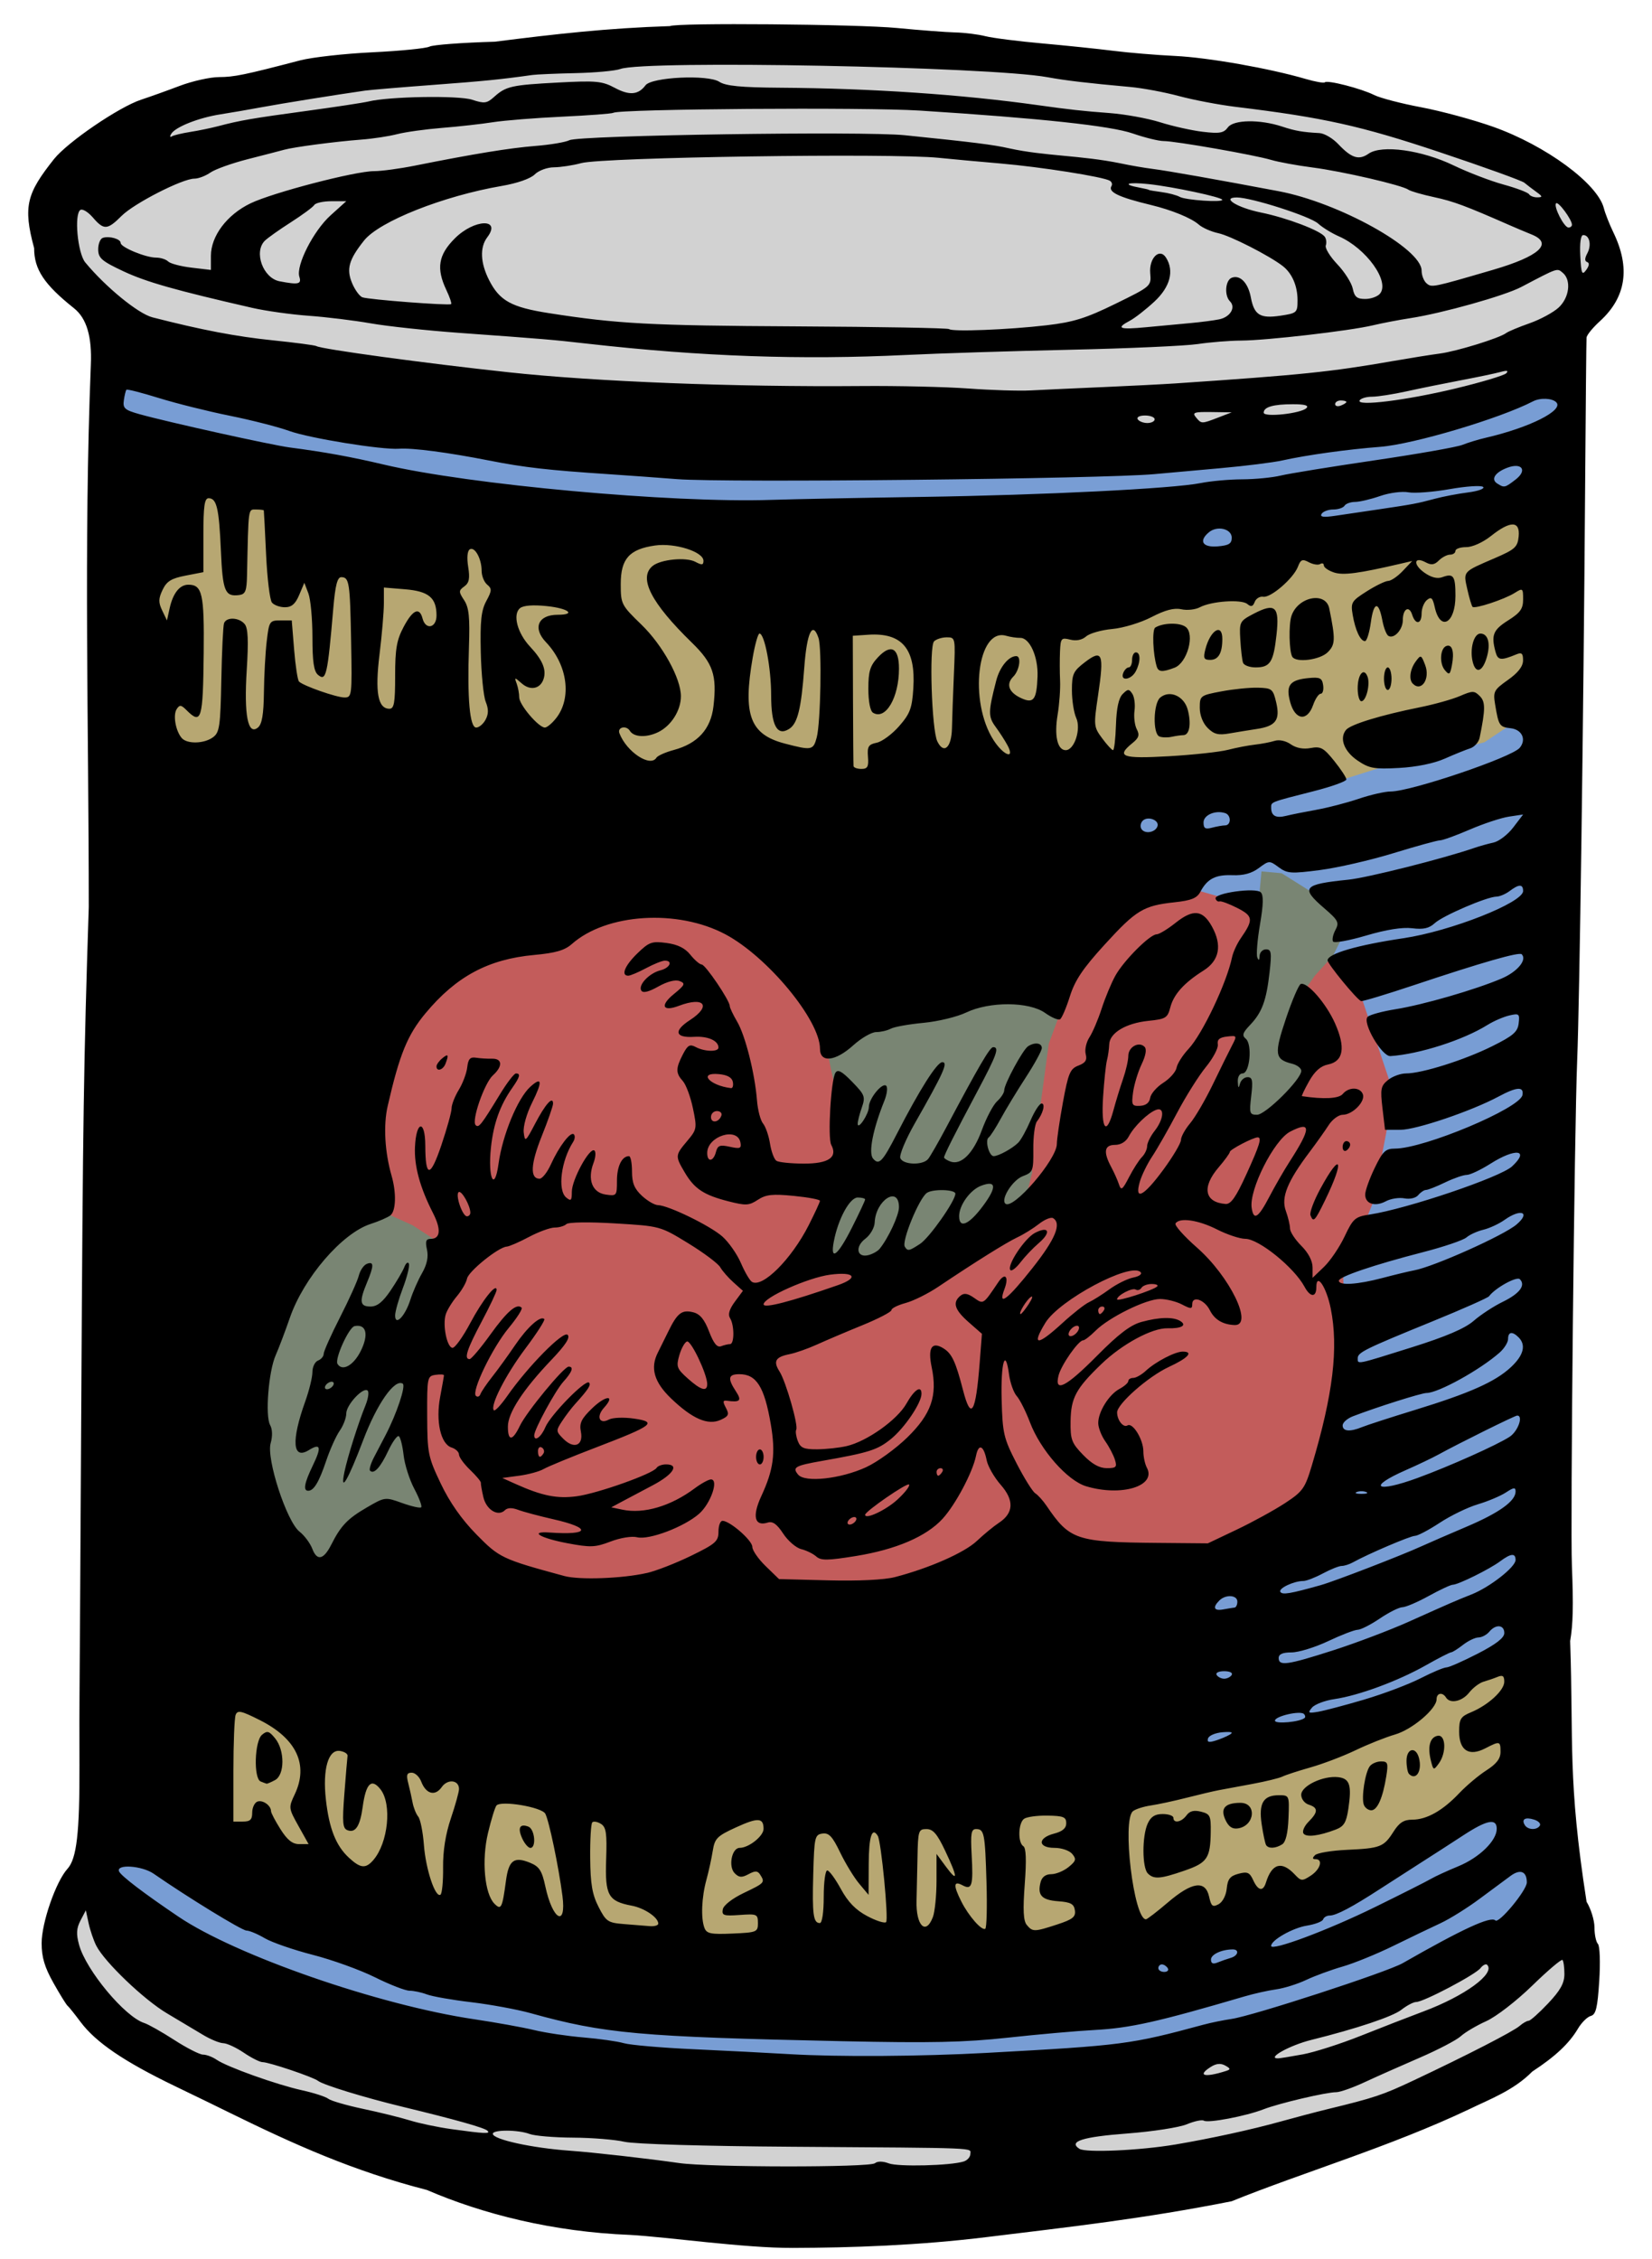 <?xml version="1.0" encoding="UTF-8"?>
<svg width="155mm" height="212mm" version="1.1" viewBox="0 0 155 212" xmlns="http://www.w3.org/2000/svg">
<path d="m17.04 8.712-7.925 5.944-4.359 4.755 1.585 6.737 1.981 2.774 1.585 4.359 0.396 17.436-0.396 102.63-0.396 22.191-4.359 7.133 8.322 11.096 36.853 12.681 36.061 3.17 50.723-14.662 11.492-6.34-0.793-5.944-1.189-6.737v-93.916l0.396-45.571 0.396-4.755 3.963-5.152-1.585-6.34-11.492-7.133-30.909-7.529-44.779-1.189-26.154 1.585-12.681 1.585z" fill="#d2d2d2" fill-rule="evenodd"/>
<path d="m9.907 34.074 43.194 8.718 34.872 0.396 42.005-3.567 16.643-4.755-2.774 117.69 1.585 25.361-12.284 7.529-45.968 11.096-51.912-5.548-22.191-10.699-3.566-1.585 0.396-30.117 0.396-92.728z" fill="#789dd4" fill-rule="evenodd"/>
<path d="m79.651 91.137-23.38-11.096-24.569 15.455s-10.303 23.776-10.303 26.55c0 2.774 0.793 22.588 0.793 22.588l7.529 8.322 19.417-0.396 60.63-1.981 15.058-9.511 1.585-13.473-0.396-7.925 2.774-6.737 1.981-10.303-3.342-9.99-3.41-2.983 1.997-3.671-7.529-3.963-0.396 3.17-5.548-1.585-21.002 2.378z" fill="#c35c5b" fill-rule="evenodd"/>
<path d="m48.616 48.639c-0.56-0.14-39.789-4.343-39.789-4.343l4.904 28.021 67.81 2.242 29.702-1.541 6.865 1.541 7.846-1.401 5.324-1.681 6.305-1.401 1.681-0.42 3.783-2.522 0.56-4.203 1.401-1.401 0.14-1.821-1.261-0.56 0.42-6.585-1.401-6.024-8.126 4.063-16.392 1.261-8.686 4.203-28.441 0.28-10.928-0.42s-2.382-6.024-3.082-5.884c-0.701 0.14-18.634-1.401-18.634-1.401z" fill="#b7a772" fill-rule="evenodd"/>
<path d="m140.66 155.96-25.219 11.348-33.765 1.681-63.607-13.73 3.082 19.755 50.297 11.629 37.828-5.184 19.334-4.904 12.749-9.247 2.522-7.846z" fill="#b7a772" fill-rule="evenodd"/>
<path d="m42.149 117.21-3.441-2.236-12.215-5.505-4.473 24.085 5.677 15.483 8.602-2.753 3.613-3.269 0.516-2.58-1.72-11.01 1.548-6.365z" fill="#798573" fill-rule="evenodd"/>
<path d="m77.932 93.468-0.172 5.849 0.86 4.129v3.613l-2.753 11.526h6.537l13.591-5.161 0.86-3.441-0.688-3.097 1.376-2.58 0.86-6.365 1.204-3.269-2.925-15.483-9.978 8.258z" fill="#798573" fill-rule="evenodd"/>
<path d="m118.36 81.769-0.688 7.397-1.032 6.365-1.032 5.677 0.344 4.989 4.301-2.064 2.753-3.441 0.344-3.441-1.548-3.441 1.548-2.236 1.72-1.892 1.032-2.064 0.172-1.892-6.021-3.785z" fill="#798573" fill-rule="evenodd"/>
<g transform="translate(-63.069 -6.892)">
<path d="m137.43 217.83c-4.523 0.017-11.746-1.024-15.23-1.22-7.255-0.283-13.854-1.961-19.065-4.213-6.961-1.792-12.487-4.29-18.521-7.252-0.485-0.246-2.787-1.366-5.115-2.489-4.798-2.314-7.444-4.115-8.884-6.046-0.544-0.73-1.088-1.407-1.209-1.504-0.12-0.097-0.717-1.062-1.325-2.145-0.828-1.474-1.106-2.411-1.106-3.725 0-1.927 1.343-5.793 2.426-6.982 0.864-0.948 1.144-3.376 1.123-9.725-9e-3 -2.813-7e-3 -5.75 5e-3 -6.526s0.087-13.238 0.168-27.693c0.147-26.531 0.226-31.734 0.7-46.296 0.001-16.948-0.482-33.919 0.195-50.894 0.114-2.646-0.397-4.362-1.578-5.302-2.806-2.235-3.742-3.645-3.743-5.644-1.071-3.952-0.666-5.161 1.867-8.358 1.302-1.619 6.115-4.897 8.186-5.574 0.776-0.254 2.391-0.832 3.588-1.286s2.864-0.827 3.704-0.83c1.426-5e-3 2.387-0.203 7.614-1.569 1.115-0.291 4.17-0.633 6.789-0.759 2.619-0.126 5.028-0.366 5.352-0.533s3.081-0.374 6.125-0.46c5.741-0.723 10.48-1.272 16.437-1.464 0.528-0.327 17.559-0.183 21.312 0.18 2.142 0.207 4.603 0.394 5.468 0.415 0.865 0.021 2.128 0.179 2.807 0.351 0.679 0.172 3.06 0.476 5.292 0.675 2.231 0.2 5.248 0.513 6.703 0.696s4.075 0.402 5.821 0.485c3.074 0.147 8.856 1.166 12.228 2.155 0.905 0.265 1.719 0.408 1.809 0.318 0.235-0.235 3.416 0.583 4.624 1.19 0.563 0.283 2.547 0.801 4.41 1.151s4.895 1.172 6.738 1.825c4.958 1.758 9.828 5.34 10.409 7.655 0.121 0.481 0.525 1.507 0.898 2.279 1.606 3.324 1.183 6.081-1.276 8.319-0.666 0.606-1.228 1.297-1.249 1.535-0.021 0.238-0.082 6.782-0.137 14.544-0.149 21.303-0.516 47.719-0.741 53.269-0.263 6.478-0.65 43.591-0.495 47.449 0.149 3.715 0.108 5.466-0.164 7.056 0.326 9.508-0.245 12.999 1.54 24.461 0.408 0.66 0.741 1.744 0.741 2.41s0.146 1.361 0.325 1.546c0.18 0.186 0.235 1.732 0.124 3.469-0.162 2.528-0.315 3.163-0.793 3.288-0.325 0.085-0.869 0.624-1.208 1.197-0.818 1.385-2.123 2.61-4.284 4.023-1.75 1.781-4.011 2.6-5.903 3.527-7.408 3.518-15.65 5.947-22.304 8.643-8.274 1.642-15.091 2.396-22.917 3.354-6.44 0.796-12.768 1.008-18.283 1.025zm7.731-7.948c0.245-0.201 0.744-0.195 1.297 0.015 0.883 0.336 5.805 0.213 7.029-0.176 0.344-0.109 0.625-0.426 0.625-0.704 0-0.605 1.189-0.557-16.757-0.68-8.219-0.056-14.774-0.251-15.699-0.466-0.873-0.203-3.04-0.379-4.816-0.389-1.776-0.011-3.61-0.165-4.075-0.342-1.072-0.408-3.456-0.42-3.456-0.018 0 0.528 3.671 1.334 7.232 1.587 2.158 0.153 7.369 0.742 10.231 1.156 2.857 0.413 17.89 0.427 18.39 0.017zm28.177-1.753c3.338-0.565 7.194-1.407 9.878-2.157 1.358-0.379 3.343-0.902 4.41-1.162 4.405-1.071 5.164-1.324 8.072-2.696 4.995-2.354 9.354-4.595 9.947-5.112 0.306-0.267 0.687-0.486 0.847-0.486s0.98-0.731 1.824-1.625c1.159-1.226 1.534-1.904 1.534-2.763 0-0.626-0.081-1.22-0.18-1.319-0.099-0.099-1.376 0.985-2.838 2.409-1.48 1.442-3.393 2.92-4.317 3.335-0.913 0.41-1.987 1.045-2.386 1.411s-2.146 1.279-3.881 2.028c-1.735 0.749-4.057 1.782-5.16 2.295-1.103 0.513-2.294 0.932-2.646 0.931-0.939-1e-3 -5.383 1.044-6.814 1.602-1.638 0.639-5.199 1.32-5.602 1.071-0.176-0.109-0.898 0.043-1.604 0.338-0.706 0.295-3.207 0.682-5.557 0.861-4.248 0.322-5.581 0.747-4.52 1.441 0.588 0.385 5.689 0.156 8.993-0.403zm-64.527-1.293c-0.277-0.278-2.969-1.038-7.969-2.248-3.602-0.872-7.451-2.054-7.938-2.437-0.452-0.356-4.595-1.753-5.199-1.753-0.252 0-1.042-0.397-1.756-0.882-0.714-0.485-1.584-0.889-1.934-0.897-0.35-8e-3 -1.214-0.366-1.919-0.794s-2.214-1.329-3.351-2.001c-2.16-1.277-5.855-4.809-6.641-6.349-0.251-0.492-0.575-1.442-0.719-2.11l-0.262-1.214-0.499 0.953c-0.383 0.73-0.415 1.261-0.14 2.272 0.651 2.391 4.301 6.773 6.123 7.351 0.383 0.122 1.651 0.838 2.819 1.593 1.167 0.754 2.38 1.372 2.695 1.372s0.885 0.215 1.268 0.478c0.991 0.681 5.625 2.338 8.015 2.866 1.115 0.246 2.226 0.606 2.469 0.799 0.243 0.193 1.712 0.619 3.264 0.947s3.537 0.818 4.41 1.089c0.873 0.272 2.619 0.637 3.881 0.812 3.134 0.435 3.688 0.459 3.383 0.152zm69.29-5.611c0.448-0.143 0.436-0.221-0.076-0.508-0.411-0.231-0.835-0.196-1.323 0.109-1.358 0.848-0.645 1.052 1.399 0.4zm-22.401-1.7c12.732-0.697 13.439-0.789 20.285-2.642 0.679-0.184 1.87-0.427 2.646-0.541 2.02-0.297 14.582-4.393 16.051-5.234 5.609-3.21 8.264-4.435 8.691-4.009 0.333 0.333 2.951-2.83 2.951-3.565 0-1.036-0.605-1.284-1.515-0.622-0.428 0.312-1.731 1.276-2.895 2.144-1.164 0.868-2.831 1.908-3.704 2.312-0.873 0.404-2.857 1.357-4.41 2.119-1.552 0.762-3.695 1.635-4.763 1.942-1.067 0.306-2.602 0.87-3.411 1.253-0.809 0.383-2.079 0.782-2.822 0.885s-2.066 0.399-2.939 0.655c-8.194 2.407-10.755 2.98-14.111 3.159-1.649 0.088-5.301 0.411-8.114 0.718-4.08 0.445-7.222 0.513-15.522 0.333-19.092-0.413-22.331-0.704-29.281-2.635-1.261-0.35-3.759-0.811-5.55-1.023-1.792-0.212-3.667-0.542-4.168-0.733-0.501-0.19-1.232-0.346-1.623-0.346-0.392 0-1.85-0.566-3.24-1.258-1.39-0.692-4.015-1.64-5.834-2.107-1.819-0.467-3.852-1.171-4.518-1.564-0.666-0.393-1.435-0.715-1.708-0.715-0.422 0-5.497-3.109-8.709-5.335-1.097-0.76-3.541-0.927-3.249-0.221 0.173 0.417 2.314 2.05 5.569 4.248 5.412 3.654 18.788 8.296 27.74 9.627 2.037 0.303 4.577 0.762 5.644 1.019 1.067 0.258 3.148 0.569 4.624 0.691 1.476 0.122 3.182 0.365 3.792 0.54 0.61 0.175 3.53 0.428 6.489 0.563 2.959 0.135 7.047 0.344 9.084 0.466 4.495 0.268 12.323 0.216 18.521-0.123zm29.582 0.148c1.11-0.205 3.56-0.989 5.445-1.741s4.533-1.781 5.886-2.287c3.896-1.455 6.792-3.575 5.986-4.381-0.117-0.117-0.399 0.024-0.626 0.315-0.479 0.614-5.34 3.174-6.026 3.174-0.255 0-0.881 0.328-1.39 0.728-0.812 0.639-4.196 1.772-8.467 2.834-2.002 0.498-4.219 1.729-3.115 1.729 0.158 0 1.196-0.168 2.307-0.373zm-12.649-8.094c-0.12-0.194-0.367-0.353-0.55-0.353s-0.332 0.159-0.332 0.353c0 0.194 0.247 0.353 0.55 0.353s0.452-0.159 0.332-0.353zm5.909-0.963c0.706-0.203 0.839-0.803 0.176-0.796-1.054 0.011-2.029 0.471-2.029 0.956 0 0.362 0.192 0.447 0.617 0.272 0.34-0.14 0.895-0.334 1.235-0.432zm13.507-4.754c2.515-1.235 4.89-2.433 5.278-2.662 0.388-0.229 1.543-0.76 2.566-1.181 1.98-0.814 3.608-2.402 3.608-3.52 0-1.015-0.923-0.835-3.139 0.615-1.087 0.711-2.85 1.849-3.917 2.528s-2.813 1.802-3.881 2.496c-2.622 1.704-4.131 2.502-4.732 2.502-0.276 0-0.555 0.162-0.621 0.361s-0.754 0.463-1.529 0.587c-1.331 0.214-3.349 1.36-3.349 1.903 0 0.517 5.314-1.468 9.715-3.63zm-57.869 1.484c0-0.836-0.089-0.876-1.708-0.759-1.504 0.108-1.694 0.045-1.587-0.529 0.07-0.38 0.891-1.02 1.966-1.534 1.973-0.943 2.008-0.983 1.546-1.712-0.242-0.382-0.461-0.393-1.094-0.054-0.638 0.342-0.89 0.325-1.3-0.085-0.621-0.621-0.277-2.383 0.465-2.383 0.854 0 2.242-1.105 2.242-1.784 0-1.055-0.525-1.082-2.596-0.134-1.769 0.81-1.986 1.03-2.172 2.203-0.114 0.716-0.381 1.938-0.594 2.714-0.452 1.644-0.531 3.611-0.183 4.514 0.208 0.539 0.603 0.618 2.631 0.529 2.282-0.1 2.386-0.143 2.386-0.986zm21.449-3.775c-0.138-4.67-0.211-5.045-0.982-5.045-0.452 0-0.523 0.411-0.414 2.381 0.163 2.943 0.035 3.372-0.862 2.892-0.845-0.452-0.875 1e-3 -0.1 1.536 0.688 1.362 1.911 2.751 2.241 2.547 0.132-0.081 0.184-2.021 0.116-4.311zm6.638 3.905c1.452-0.475 1.742-0.707 1.654-1.323-0.086-0.603-0.39-0.768-1.575-0.854-1.548-0.113-1.963-0.568-1.641-1.799 0.125-0.477 0.478-0.74 0.995-0.74 0.441 0 1.171-0.299 1.623-0.665 0.704-0.57 0.754-0.746 0.349-1.235-0.264-0.319-0.998-0.57-1.664-0.57-1.574 0-1.605-0.931-0.045-1.335 0.797-0.206 1.147-0.506 1.147-0.98 0-0.581-0.265-0.688-1.764-0.712-0.97-0.016-1.962 0.122-2.205 0.308-0.542 0.414-0.583 2.238-0.058 2.562 0.26 0.161 0.303 1.296 0.134 3.55-0.182 2.433-0.132 3.454 0.19 3.841 0.548 0.66 0.704 0.658 2.861-0.048zm-37.435-0.075c0-0.582-1.299-1.461-2.493-1.686-2.209-0.417-2.514-0.968-2.398-4.326 0.085-2.469 2e-3 -3.04-0.485-3.348-0.323-0.204-0.69-0.269-0.815-0.144-0.125 0.125-0.214 1.627-0.198 3.339 0.023 2.446 0.191 3.429 0.786 4.594 0.701 1.374 0.875 1.491 2.386 1.612 0.896 0.072 1.986 0.159 2.423 0.194 0.437 0.035 0.794-0.071 0.794-0.235zm25.762-0.607c0.189-0.498 0.344-2.037 0.344-3.42v-2.515l0.882 1.195c1.148 1.556 1.122 1.026-0.074-1.499-0.749-1.582-1.135-2.029-1.753-2.029-0.749 0-0.795 0.15-0.842 2.734-0.027 1.504-0.066 3.29-0.087 3.969-0.071 2.351 0.865 3.309 1.529 1.565zm-10.239-1.917c0-1.358 0.149-2.469 0.331-2.469s0.756 0.782 1.276 1.737c0.669 1.229 1.392 1.974 2.473 2.547 0.84 0.446 1.637 0.7 1.772 0.566 0.247-0.247-0.46-7.577-0.781-8.097-0.539-0.872-0.839 0.057-0.85 2.63l-0.013 2.91-0.885-1.058c-0.487-0.582-1.291-1.901-1.786-2.93-0.723-1.503-1.051-1.851-1.66-1.764-0.713 0.102-0.765 0.328-0.86 3.788-0.105 3.814 2e-3 4.61 0.619 4.61 0.215 0 0.364-1.008 0.364-2.469zm32.297 0.529c2.266-1.936 3.516-2.108 3.862-0.531 0.197 0.897 0.331 1.003 0.888 0.705 0.379-0.203 0.702-0.825 0.766-1.474 0.088-0.89 0.315-1.177 1.1-1.385 0.836-0.222 1.05-0.129 1.38 0.594 0.459 1.008 0.929 1.102 1.196 0.239 0.559-1.81 1.483-2.069 2.711-0.761 0.589 0.627 0.688 0.634 1.499 0.103 0.905-0.593 1.179-1.546 0.445-1.546-0.3 0-0.314-0.109-0.046-0.377 0.207-0.207 1.549-0.431 2.981-0.497 3.156-0.145 3.467-0.266 4.379-1.702 0.543-0.855 0.971-1.129 1.764-1.129 1.351 0 2.852-0.845 4.398-2.478 0.679-0.717 1.83-1.685 2.558-2.151 0.947-0.607 1.323-1.097 1.323-1.725 0-1.03-0.063-1.045-1.432-0.338-1.529 0.791-2.449 0.202-2.449-1.568 0-1.187 0.138-1.413 1.105-1.814 1.619-0.671 3.128-2.056 3.128-2.872 0-0.54-0.149-0.65-0.617-0.458-0.34 0.14-0.935 0.344-1.323 0.455-0.388 0.11-0.995 0.569-1.349 1.018-0.664 0.844-1.796 1.085-2.18 0.465-0.327-0.529-0.882-0.425-0.882 0.165 0 0.905-2.288 2.845-3.906 3.312-0.859 0.248-2.515 0.907-3.679 1.466-1.164 0.558-3.067 1.284-4.229 1.614-1.162 0.329-2.353 0.718-2.646 0.864-0.293 0.146-1.565 0.457-2.826 0.692s-2.675 0.497-3.141 0.584c-0.466 0.086-1.816 0.404-2.999 0.706-1.183 0.302-2.707 0.631-3.386 0.731-0.679 0.1-1.433 0.341-1.676 0.536-1.042 0.837 0.075 10.146 1.218 10.146 0.113 0 1.042-0.714 2.064-1.587zm-1.888-2.716c-0.54-0.54-0.549-3.501-0.014-4.675 0.299-0.656 0.68-0.899 1.411-0.899 0.551 0 1.002 0.159 1.002 0.353 0 0.554 0.76 0.413 1.229-0.228 0.302-0.413 0.697-0.513 1.362-0.346 0.854 0.214 0.935 0.383 0.912 1.904-0.037 2.465-0.325 2.89-2.46 3.627-2.277 0.786-2.875 0.832-3.442 0.264zm11.097-2.663c-0.09-0.146-0.276-1.02-0.414-1.944-0.296-1.981 0.146-2.731 1.61-2.731 0.983 0 0.988 0.011 0.905 2.143-0.054 1.406-0.258 2.253-0.591 2.464-0.621 0.393-1.292 0.423-1.511 0.067zm3.502-1.098c-0.128-0.206 0.091-0.699 0.486-1.094 0.904-0.904 0.908-1.316 0.013-1.6-0.393-0.125-0.706-0.534-0.706-0.924 0-0.836 2.062-1.818 3.473-1.654 1.084 0.126 1.282 0.75 0.946 2.99-0.19 1.267-0.414 1.633-1.18 1.925-1.602 0.611-2.79 0.751-3.033 0.358zm-7.327-1.284c-0.484-1.062-0.033-1.571 1.399-1.581 1.582-0.011 1.383 2.161-0.22 2.4-0.533 0.079-0.879-0.161-1.179-0.819zm12.998-1.39c-0.254-0.663 0.119-3.071 0.565-3.636 0.191-0.243 0.665-0.441 1.054-0.441 0.626 0 0.682 0.16 0.485 1.39-0.324 2.027-0.839 3.196-1.409 3.196-0.275 0-0.588-0.229-0.695-0.509zm4.236-2.901c-0.129-0.129-0.235-0.685-0.235-1.235 0-1.18 0.878-1.375 1.169-0.26 0.317 1.211-0.274 2.155-0.934 1.495zm2.055-1.237c-0.331-1.319-0.096-2.204 0.624-2.342 0.778-0.15 0.854 1.587 0.113 2.6-0.482 0.66-0.509 0.65-0.737-0.257zm-81.486 12.673c-0.353-2.725-1.254-7.044-1.607-7.704-0.333-0.622-4.145-1.265-4.581-0.773-0.134 0.151-0.491 1.307-0.793 2.568-0.615 2.568-0.328 5.721 0.604 6.654 0.629 0.629 0.732 0.422 1.081-2.176 0.257-1.919 0.765-2.289 2.279-1.662 0.85 0.352 1.097 0.74 1.415 2.221 0.677 3.158 1.991 3.873 1.602 0.872zm-3.772-5.381c-0.453-0.995-0.231-1.422 0.579-1.111 0.599 0.23 0.762 1.995 0.184 1.995-0.198 0-0.541-0.398-0.763-0.883zm-7.426 2.732c-0.018-1.566 0.233-3.146 0.734-4.629 0.418-1.238 0.76-2.473 0.76-2.745 0-0.854-1.065-0.973-1.62-0.181-0.622 0.888-1.48 0.658-1.926-0.516-0.174-0.459-0.576-0.834-0.893-0.834-0.454 0-0.523 0.206-0.327 0.97 0.137 0.534 0.322 1.362 0.412 1.841 0.09 0.479 0.327 1.068 0.527 1.31 0.2 0.241 0.44 1.437 0.533 2.657 0.174 2.288 1.066 4.975 1.552 4.674 0.152-0.094 0.263-1.24 0.249-2.548zm-6.548-0.702c1.398-1.617 1.767-5.254 0.674-6.644-0.846-1.075-1.368-0.557-1.67 1.657-0.247 1.807-0.68 2.468-1.428 2.181-0.452-0.173-0.498-0.713-0.29-3.419 0.136-1.767 0.27-3.368 0.298-3.557s-0.291-0.397-0.709-0.461c-1.102-0.169-1.645 1.712-1.322 4.576 0.306 2.709 0.942 4.315 2.152 5.437 1.088 1.008 1.579 1.057 2.294 0.23zm-7.02-3.202c-0.933-1.672-0.94-1.726-0.353-2.964 1.321-2.783 0.175-5.23-3.263-6.965-1.758-0.887-2.101-0.962-2.279-0.498-0.115 0.3-0.21 2.676-0.21 5.28v4.734h0.882c0.695 0 0.882-0.179 0.882-0.844 0-0.464 0.219-0.928 0.486-1.031 0.492-0.189 1.278 0.362 1.278 0.894 0 0.159 0.399 0.921 0.886 1.693 0.646 1.023 1.125 1.404 1.764 1.404h0.877zm-3.547-4.175c-0.68-0.275-0.577-3.8 0.129-4.386 0.488-0.405 0.665-0.356 1.235 0.349 0.909 1.123 0.899 3.415-0.017 3.906-0.375 0.201-0.732 0.353-0.794 0.337-0.061-0.015-0.31-0.108-0.552-0.206zm120.02 4.14c0.111-0.18-0.129-0.433-0.535-0.561-0.837-0.266-1.218-0.043-0.875 0.513 0.286 0.463 1.136 0.493 1.41 0.049zm-29.088-8.54c0.368-0.219 0.161-0.287-0.678-0.222-0.664 0.052-1.278 0.309-1.365 0.572-0.117 0.355 0.057 0.412 0.678 0.222 0.46-0.141 1.074-0.398 1.365-0.572zm7.026-1.571c0.081-0.08 0.049-0.243-0.072-0.364-0.342-0.342-2.721 0.206-2.721 0.627 0 0.346 2.404 0.12 2.793-0.263zm5.587-1.718c1.796-0.53 4.166-1.425 5.268-1.988 1.102-0.564 2.196-1.025 2.432-1.025s1.556-0.58 2.934-1.289c1.736-0.893 2.506-1.489 2.506-1.94 0-0.785-0.803-0.855-1.411-0.122-0.242 0.291-0.698 0.533-1.013 0.537-0.316 4e-3 -0.971 0.318-1.456 0.698-0.485 0.379-0.986 0.693-1.113 0.698-0.127 4e-3 -1.204 0.558-2.395 1.231-2.588 1.463-6.279 2.826-8.546 3.157-0.906 0.132-1.858 0.494-2.115 0.805-0.416 0.501-0.349 0.544 0.589 0.384 0.581-0.1 2.526-0.615 4.322-1.145zm-12.437-2.308c0.124-0.201-0.18-0.353-0.706-0.353-0.526 0-0.83 0.152-0.706 0.353 0.12 0.194 0.437 0.353 0.706 0.353 0.268 0 0.586-0.159 0.706-0.353zm9.525-2.312c2.134-0.686 5.309-1.888 7.056-2.671 4.132-1.852 4.344-1.944 5.94-2.581 1.708-0.681 4.114-2.567 4.114-3.225 0-0.668-0.436-0.629-1.452 0.127-0.988 0.736-3.941 2.196-4.44 2.196-0.19 0-1.205 0.473-2.254 1.052-1.05 0.579-2.162 1.055-2.473 1.058-0.31 4e-3 -1.263 0.48-2.117 1.058-0.854 0.579-1.79 1.055-2.082 1.059-0.291 4e-3 -1.536 0.483-2.766 1.065-1.23 0.582-2.778 1.058-3.44 1.058-0.834 0-1.203 0.162-1.203 0.529 0 0.775 0.804 0.661 5.115-0.725zm-9.26-4.011c0.146-0.014 0.265-0.264 0.265-0.555 0-0.633-1.098-0.702-1.693-0.106-0.655 0.655-0.503 0.998 0.37 0.835 0.437-0.081 0.913-0.16 1.058-0.174zm8.114-2.113c1.285-0.362 7.538-2.776 9.437-3.643 0.679-0.31 2.575-1.133 4.213-1.829 3.059-1.3 4.606-2.408 4.606-3.302 0-0.419-0.159-0.404-0.912 0.089-0.502 0.329-1.684 0.827-2.627 1.107-0.943 0.28-2.553 1.061-3.578 1.736s-2.071 1.226-2.326 1.226c-0.428 0-4.398 1.695-5.809 2.481-0.337 0.188-0.816 0.341-1.064 0.341s-1.043 0.318-1.767 0.706c-0.724 0.388-1.545 0.706-1.824 0.706-0.896 0-2.366 0.694-2.164 1.021 0.186 0.301 0.914 0.179 3.816-0.638zm-63.257-1.128c0.861-0.196 2.727-0.923 4.145-1.614 2.313-1.128 2.579-1.362 2.579-2.271 0-0.557 0.169-1.014 0.376-1.014 0.691 0 2.799 1.839 2.799 2.442 0 0.327 0.564 1.142 1.253 1.81l1.253 1.216 4.627 0.117c2.831 0.072 5.254-0.046 6.243-0.303 3.238-0.842 6.523-2.291 7.692-3.394 0.658-0.621 1.582-1.381 2.053-1.69 1.408-0.922 1.469-2.114 0.185-3.578-0.611-0.696-1.204-1.732-1.318-2.302-0.282-1.413-0.759-1.612-1-0.419-0.314 1.553-1.927 4.588-3.142 5.914-1.522 1.662-4.373 2.884-8.147 3.492-2.647 0.427-3.261 0.434-3.702 0.041-0.291-0.259-0.926-0.57-1.411-0.691s-1.246-0.777-1.691-1.457c-0.585-0.894-0.987-1.18-1.45-1.034-1.238 0.393-1.478-0.592-0.603-2.481 1.156-2.495 1.357-4.022 0.89-6.753-0.599-3.503-1.344-4.69-2.942-4.69-1.051 0-1.133 0.386-0.337 1.6 0.583 0.89 0.417 1.062-0.858 0.89-0.362-0.049-0.378 0.099-0.075 0.665 0.333 0.623 0.262 0.786-0.49 1.129-1.19 0.542-2.646-0.086-4.65-2.006-1.597-1.531-1.981-2.864-1.24-4.312 0.173-0.337 0.609-1.22 0.97-1.961 0.852-1.75 1.28-2.081 2.35-1.812 0.632 0.159 1.049 0.666 1.483 1.802 0.428 1.12 0.756 1.523 1.124 1.382 0.286-0.11 0.666-0.2 0.844-0.2 0.414 0 0.412-1.783-2e-3 -2.439-0.213-0.336-0.067-0.834 0.446-1.53l0.762-1.031-0.882-0.789c-0.485-0.434-1.045-1.074-1.244-1.422-0.199-0.348-1.548-1.36-2.999-2.248-2.636-1.614-2.638-1.614-6.87-1.868-2.459-0.148-4.374-0.119-4.569 0.068-0.184 0.177-0.677 0.322-1.094 0.322-0.417 0-1.505 0.397-2.418 0.882-0.912 0.485-1.849 0.892-2.081 0.905-0.772 0.043-3.595 2.318-3.728 3.005-0.072 0.372-0.498 1.112-0.946 1.644-0.448 0.533-0.92 1.3-1.049 1.706-0.319 1.006 0.119 3.147 0.642 3.143 0.234-2e-3 0.976-1.041 1.65-2.31 1.152-2.169 2.479-3.838 2.479-3.118 0 0.178-0.631 1.512-1.402 2.965-1.395 2.628-1.682 3.523-1.132 3.523 0.159 0 1.036-1.038 1.949-2.307 1.572-2.185 2.483-2.968 2.931-2.519 0.11 0.11-0.434 0.963-1.207 1.896-1.536 1.852-3.525 5.966-3.083 6.378 0.152 0.141 0.344 0.068 0.427-0.164 0.083-0.232 0.577-0.96 1.098-1.62 0.521-0.659 1.489-1.995 2.15-2.969 1.163-1.712 2.388-2.807 2.742-2.452 0.095 0.095-0.702 1.336-1.77 2.759-1.859 2.476-3.354 5.406-2.959 5.801 0.103 0.103 0.666-0.499 1.252-1.338 1.946-2.785 5.254-6.142 5.665-5.748 0.265 0.254-0.188 0.956-1.514 2.347-2.662 2.792-4.089 4.978-4.089 6.262 0 1.402 0.434 1.377 1.123-0.064 0.623-1.304 4.126-5.556 4.577-5.556 0.506 0 0.331 0.499-0.496 1.415-0.754 0.834-2.734 4.476-2.734 5.029 0 0.639 0.659 0.166 1.035-0.743 0.479-1.155 3.778-4.532 4.107-4.202 0.212 0.212-0.064 0.635-1.327 2.032-0.327 0.361-0.868 1.074-1.202 1.585-0.584 0.892-0.579 0.957 0.123 1.66 0.997 0.997 1.899 0.625 1.642-0.676-0.158-0.799 0.041-1.211 1.059-2.194 1.285-1.241 2.226-1.282 1.11-0.049-0.756 0.835-0.437 1.588 0.467 1.104 0.343-0.183 1.389-0.223 2.326-0.089 2.26 0.324 1.829 0.653-3.537 2.708-2.319 0.888-4.534 1.801-4.922 2.028-0.388 0.227-1.42 0.509-2.293 0.626l-1.587 0.213 1.235 0.555c2.501 1.125 3.905 1.408 5.753 1.161 1.946-0.26 7.148-2.108 7.49-2.661 0.112-0.181 0.512-0.33 0.888-0.33 1.29 0 0.685 0.943-1.266 1.971-1.073 0.565-2.382 1.26-2.91 1.543l-0.96 0.515 1.058 0.223c1.991 0.419 4.528-0.332 6.767-2.003 0.618-0.461 1.305-0.838 1.527-0.838 0.761 0-0.024 2.268-1.117 3.226-1.407 1.234-4.698 2.479-5.811 2.2-0.494-0.124-1.565 0.049-2.488 0.401-1.447 0.553-1.88 0.57-4.058 0.159-2.569-0.485-3.649-1.143-1.644-1.002 3.767 0.264 3.946-0.425 0.323-1.249-1.34-0.305-2.826-0.702-3.303-0.884-0.562-0.214-0.994-0.202-1.229 0.033-0.64 0.64-1.747-0.025-2.026-1.218-0.146-0.625-0.252-1.233-0.235-1.351 0.017-0.118-0.438-0.664-1.011-1.212-0.573-0.549-1.042-1.196-1.042-1.437 0-0.242-0.314-0.539-0.698-0.661-1.022-0.324-1.502-2.468-1.067-4.764 0.194-1.024 0.353-1.93 0.353-2.014 0-0.084-0.357-0.102-0.794-0.04-0.767 0.109-0.793 0.239-0.78 3.83 0.013 3.518 0.081 3.86 1.271 6.365 0.836 1.76 1.959 3.362 3.35 4.78 2.157 2.197 2.401 2.313 8.242 3.9 1.421 0.386 5.449 0.239 7.739-0.282zm10.252-10.896c0-0.388 0.159-0.706 0.353-0.706 0.194 0 0.353 0.318 0.353 0.706 0 0.388-0.159 0.706-0.353 0.706-0.194 0-0.353-0.318-0.353-0.706zm-39.864 8.246c0.898-1.785 1.524-2.443 3.318-3.488 1.722-1.004 1.738-1.006 3.339-0.43 0.884 0.318 1.688 0.498 1.787 0.4 0.098-0.098-0.193-0.878-0.646-1.734-0.454-0.855-0.907-2.279-1.006-3.164-0.1-0.885-0.302-1.684-0.45-1.775-0.148-0.091-0.598 0.535-1 1.391-0.728 1.549-1.334 2.209-1.697 1.847-0.104-0.104 0.065-0.676 0.376-1.27 0.311-0.594 0.793-1.517 1.071-2.05 1.056-2.028 1.932-4.653 1.618-4.847-0.763-0.472-2.412 1.883-3.704 5.288-1.437 3.787-2.195 5.075-1.765 2.999 0.29-1.398 1.287-4.555 1.973-6.248 0.253-0.623 0.347-1.246 0.209-1.383-0.397-0.397-2.011 1.327-2.011 2.146 0 0.408-0.276 1.135-0.613 1.614-0.337 0.48-0.907 1.745-1.267 2.812-0.68 2.016-1.163 2.822-1.691 2.822-0.496 0-0.363-0.725 0.436-2.377 0.837-1.729 0.735-2.125-0.37-1.44-1.539 0.954-1.674-0.86-0.34-4.575 0.368-1.026 0.67-2.261 0.67-2.745s0.238-0.971 0.529-1.083c0.291-0.112 0.529-0.395 0.529-0.629 0-0.234 0.691-1.779 1.535-3.434 0.844-1.655 1.637-3.413 1.761-3.908 0.124-0.494 0.465-0.991 0.758-1.103 0.671-0.257 0.671 0.169 3e-3 1.768-0.741 1.773-0.671 2.239 0.336 2.239 0.623 0 1.149-0.419 1.881-1.499 0.559-0.825 1.141-1.817 1.293-2.205 0.152-0.388 0.344-0.527 0.427-0.308 0.083 0.219-0.174 1.251-0.57 2.293-0.396 1.042-0.72 2.193-0.721 2.556-2.8e-4 1.042 0.942 0.066 1.432-1.482 0.225-0.712 0.717-1.833 1.094-2.49 0.463-0.809 0.612-1.522 0.462-2.205-0.172-0.784-0.095-1.009 0.347-1.009 0.919 0 1-0.889 0.22-2.418-1.227-2.404-1.777-4.424-1.693-6.218 0.115-2.473 0.96-2.582 0.967-0.125 9e-3 3.063 0.469 3.048 1.515-0.05 0.522-1.547 0.95-3.095 0.951-3.439 7e-4 -0.345 0.306-1.127 0.679-1.738 0.373-0.611 0.729-1.563 0.792-2.117 0.089-0.779 0.274-0.981 0.821-0.895 0.388 0.061 1.063 0.103 1.499 0.092 0.983-0.024 1.025 0.713 0.089 1.56-0.801 0.725-2.03 4.263-1.623 4.67 0.293 0.293 0.512 0.016 2.284-2.891 0.655-1.075 1.33-1.955 1.499-1.955 0.46 0 0.378 0.32-0.348 1.357-1.146 1.636-1.756 3.343-1.996 5.585-0.308 2.876 0.336 4.26 0.711 1.53 0.372-2.702 1.795-6.147 2.985-7.224 1.105-1 1.159-0.501 0.162 1.499-0.516 1.036-0.852 2.234-0.784 2.796 0.113 0.929 0.173 0.882 1.076-0.843 0.956-1.826 1.676-2.628 1.676-1.868 0 0.222-0.48 1.602-1.067 3.067-1.042 2.602-1.11 3.979-0.198 3.979 0.248 0 0.722-0.595 1.051-1.323 0.775-1.712 1.865-3.141 2.165-2.84 0.13 0.13 0.102 0.445-0.061 0.7-1.141 1.783-1.486 4.538-0.656 5.227 0.449 0.372 0.529 0.29 0.529-0.543 0-1.121 1.649-4.155 2.105-3.874 0.166 0.103 0.133 0.634-0.074 1.181-0.587 1.555-0.117 2.773 1.14 2.958 1.034 0.152 1.062 0.118 1.062-1.3 0-1.355 0.465-2.303 1.129-2.303 0.155 0 0.282 0.643 0.282 1.428 0 1.091 0.22 1.632 0.933 2.293 0.513 0.476 1.188 0.87 1.499 0.875 0.976 0.017 4.915 1.937 6.051 2.948 0.597 0.532 1.38 1.654 1.74 2.494 0.36 0.839 0.823 1.63 1.029 1.758 0.977 0.604 3.707-2.12 5.329-5.317 0.577-1.138 1.051-2.167 1.053-2.288 2e-3 -0.12-1.099-0.328-2.447-0.461-2.01-0.198-2.619-0.132-3.38 0.367-0.827 0.542-1.126 0.558-2.752 0.143-2.315-0.59-3.196-1.171-4.099-2.701-0.917-1.554-0.913-1.612 0.223-2.962 0.914-1.086 0.932-1.193 0.537-3.078-0.225-1.074-0.651-2.22-0.947-2.546-0.675-0.745-0.674-1.19 4e-3 -2.501 0.452-0.874 0.652-0.987 1.212-0.688 0.823 0.44 2.128 0.47 2.128 0.049 0-0.65-0.997-1.09-2.286-1.009-1.788 0.112-1.953-0.559-0.387-1.573 2.052-1.33 1.344-2.244-1.037-1.339-1.533 0.583-1.801-0.017-0.488-1.091 1.06-0.867 1.125-1.01 0.554-1.23-0.401-0.155-1.161 0.04-2.003 0.513-0.91 0.511-1.435 0.636-1.593 0.379-0.319-0.516 0.74-1.635 1.799-1.901 0.887-0.223 1.196-0.907 0.41-0.907-0.245 0-1.039 0.318-1.763 0.706-0.724 0.388-1.476 0.706-1.671 0.706-0.713 0-0.323-0.95 0.86-2.097 1.099-1.065 1.359-1.157 2.732-0.973 1.049 0.141 1.741 0.483 2.239 1.108 0.396 0.497 0.874 0.907 1.06 0.912 0.353 8e-3 2.633 3.38 2.633 3.893 0 0.161 0.311 0.819 0.691 1.464 0.767 1.3 1.665 4.862 1.864 7.392 0.071 0.905 0.327 1.883 0.568 2.173 0.241 0.291 0.535 1.138 0.653 1.883s0.388 1.471 0.6 1.614 1.371 0.262 2.574 0.265c2.325 6e-3 3.199-0.593 2.573-1.762-0.347-0.649-0.034-6.072 0.391-6.757 0.222-0.358 0.602-0.154 1.575 0.847 1.193 1.227 1.255 1.396 0.894 2.434-0.214 0.613-0.384 1.29-0.378 1.504 0.018 0.629 1.047-0.924 1.047-1.58 0-0.791 1.273-2.342 1.629-1.987 0.153 0.153 0.074 0.788-0.177 1.411-1.069 2.658-1.505 4.878-1.063 5.411 0.555 0.668 0.884 0.328 2.242-2.317 2.122-4.133 3.762-6.723 4.259-6.723 0.571 0 0.127 0.988-2.578 5.74-0.858 1.508-1.47 2.976-1.36 3.263 0.245 0.638 2.112 0.696 2.611 0.081 0.197-0.243 0.949-1.552 1.671-2.91 3.093-5.822 4.123-7.585 4.432-7.585 0.599 0 0.345 0.709-1.492 4.162-2.108 3.963-3.119 5.97-3.119 6.19 0 0.086 0.26 0.256 0.579 0.378 1.015 0.39 2.171-0.757 2.969-2.946 0.422-1.157 1.067-2.375 1.432-2.706s0.665-0.791 0.665-1.024c0-0.591 1.751-3.824 2.241-4.138 0.63-0.403 1.287-0.316 1.286 0.171-3.5e-4 0.243-0.675 1.479-1.499 2.747-0.824 1.268-1.884 3.015-2.354 3.881-0.471 0.866-0.981 1.659-1.133 1.763-0.365 0.249 0.034 1.751 0.466 1.751 0.455 0 1.76-0.716 2.313-1.268 0.248-0.248 0.762-1.176 1.141-2.061s0.849-1.61 1.044-1.61c0.382 0 0.135 0.95-0.441 1.692-0.195 0.252-0.346 1.422-0.335 2.602 0.019 2.043-0.028 2.163-0.989 2.526-0.943 0.356-2.078 2.132-1.641 2.569 0.682 0.682 4.841-4.131 4.84-5.6-3.6e-4 -0.434 0.256-2.19 0.57-3.901 0.503-2.742 0.676-3.151 1.451-3.446 0.667-0.253 0.833-0.515 0.686-1.079-0.107-0.409 0.05-1.118 0.349-1.574 0.299-0.457 0.815-1.667 1.146-2.689 0.331-1.022 0.91-2.415 1.287-3.094 0.785-1.416 3.243-3.881 3.87-3.881 0.232 0 1.03-0.483 1.773-1.074 1.656-1.316 2.543-1.231 3.411 0.327 0.985 1.769 0.713 3.205-0.784 4.147-1.817 1.143-2.799 2.232-3.114 3.453-0.256 0.992-0.429 1.099-2.043 1.264-2.123 0.216-3.652 1.132-3.689 2.21-0.015 0.432-0.111 1.103-0.213 1.491-0.102 0.388-0.265 1.936-0.363 3.44-0.199 3.069 0.311 3.715 0.977 1.235 0.221-0.825 0.624-2.14 0.896-2.922 0.272-0.783 0.494-1.758 0.494-2.167 0-0.83 0.988-1.384 1.52-0.852 0.223 0.223 0.126 0.802-0.276 1.649-0.341 0.718-0.699 1.897-0.796 2.62-0.162 1.205-0.107 1.311 0.658 1.273 0.543-0.027 0.873-0.288 0.946-0.748 0.061-0.388 0.615-1.025 1.231-1.416 0.615-0.391 1.175-1.026 1.245-1.411 0.069-0.385 0.572-1.177 1.117-1.759 1.306-1.393 3.589-6.201 4.09-8.613 0.098-0.469 0.461-1.262 0.808-1.764 1.218-1.761 1.182-2.09-0.316-2.854-0.765-0.39-1.514-0.669-1.664-0.619-0.15 0.05-0.32-0.068-0.376-0.262-0.152-0.519 3.766-1.065 4.24-0.591 0.27 0.27 0.25 1.132-0.07 3.002-0.247 1.443-0.362 2.84-0.257 3.104 0.134 0.337 0.2 0.296 0.219-0.136 0.015-0.34 0.286-0.617 0.603-0.617 0.495 0 0.541 0.299 0.332 2.15-0.302 2.67-0.708 3.769-1.824 4.94-0.705 0.739-0.783 0.99-0.407 1.302 0.628 0.521 0.377 3.25-0.299 3.25-0.287 0-0.475 0.33-0.451 0.794 0.031 0.597 0.081 0.641 0.202 0.176 0.089-0.34 0.41-0.617 0.714-0.617 0.456 0 0.516 0.309 0.344 1.764-0.193 1.633-0.153 1.764 0.547 1.764 0.804 0 4.15-3.324 4.15-4.123 0-0.248-0.39-0.548-0.867-0.668-1.63-0.409-1.695-0.895-0.569-4.246 0.577-1.718 1.203-3.174 1.391-3.237 0.614-0.205 2.38 1.826 3.208 3.688 1.015 2.284 0.795 3.578-0.657 3.869-0.692 0.138-1.244 0.627-1.777 1.577-0.425 0.757-0.724 1.384-0.663 1.393 2.053 0.31 3.461 0.234 3.826-0.206 0.559-0.673 1.622-0.661 1.883 0.021 0.26 0.679-0.964 1.932-1.886 1.932-0.384 0-0.977 0.437-1.319 0.97s-1.149 1.669-1.792 2.523c-2.084 2.766-2.688 4.255-2.233 5.513 0.218 0.604 0.397 1.353 0.397 1.664s0.476 1.041 1.058 1.623c0.665 0.665 1.058 1.42 1.058 2.033v0.975l1.069-1.024c0.588-0.563 1.459-1.849 1.936-2.856 0.803-1.696 0.979-1.85 2.371-2.062 3.486-0.532 12.251-3.498 13.342-4.515 1.69-1.574 0.332-1.748-2.018-0.258-0.918 0.582-1.925 1.058-2.239 1.058-0.314 0-1.227 0.318-2.031 0.706-0.803 0.388-1.607 0.706-1.787 0.706s-0.506 0.216-0.725 0.48c-0.231 0.279-0.778 0.407-1.303 0.307-0.498-0.095-1.28 0.028-1.738 0.273-1.019 0.545-1.939 0.247-1.939-0.629 0-0.358 0.397-1.474 0.883-2.481 0.761-1.577 1.023-1.83 1.9-1.83 2.736 0 11.742-3.781 11.972-5.027 0.152-0.821-0.53-0.779-2.236 0.138-2.533 1.36-7.726 3.122-9.207 3.124l-1.451 2e-3 -0.24-2.029c-0.214-1.81-0.158-2.095 0.52-2.646 0.418-0.34 1.179-0.617 1.692-0.617 1.49 0 5.464-1.253 8.06-2.542 1.992-0.989 2.413-1.352 2.507-2.158 0.105-0.899 0.041-0.953-0.882-0.738-0.547 0.127-1.471 0.529-2.053 0.892-2.268 1.416-6.397 2.74-9.097 2.918-0.806 0.053-2.669-3.15-2.14-3.68 0.195-0.195 1.375-0.518 2.621-0.717 2.573-0.411 7.454-1.822 9.927-2.871 1.496-0.634 2.437-1.76 1.91-2.287-0.236-0.236-3.727 0.765-10.097 2.893-2.618 0.874-4.858 1.55-4.978 1.501-0.417-0.17-3.139-3.485-3.139-3.823 0-0.621 2.78-1.433 7.105-2.074 4.433-0.657 11.239-3.34 11.239-4.431 0-0.661-0.386-0.662-1.256-4e-3 -0.377 0.285-0.935 0.523-1.241 0.529-0.915 0.018-5.034 1.79-5.793 2.491-0.528 0.488-1.06 0.608-2.117 0.477-0.918-0.114-2.428 0.126-4.325 0.687-1.603 0.474-2.999 0.725-3.103 0.557-0.104-0.168-2e-3 -0.655 0.227-1.083 0.373-0.697 0.264-0.907-1.048-2.036-2.257-1.941-1.998-2.248 2.259-2.681 1.793-0.182 8.912-1.978 11.81-2.978 0.485-0.167 1.298-0.395 1.807-0.505 0.509-0.11 1.343-0.748 1.853-1.418l0.929-1.217-1.324 0.199c-0.728 0.109-2.383 0.655-3.676 1.213s-2.554 1.014-2.801 1.014-2.205 0.539-4.351 1.198-5.251 1.374-6.9 1.588c-2.728 0.354-3.078 0.331-3.884-0.264-0.866-0.639-0.906-0.638-1.862 0.076-0.672 0.502-1.442 0.711-2.466 0.671-1.597-0.062-2.368 0.335-3.018 1.556-0.321 0.603-0.846 0.816-2.439 0.988-2.907 0.315-3.583 0.725-6.542 3.967-2.043 2.239-2.789 3.349-3.265 4.862-0.339 1.078-0.753 2.045-0.92 2.148-0.167 0.103-0.796-0.163-1.398-0.592-1.508-1.074-5.213-1.095-7.413-0.042-0.848 0.406-2.653 0.842-4.011 0.969-1.358 0.127-2.737 0.374-3.064 0.549-0.327 0.175-0.943 0.317-1.368 0.317-0.426 0-1.389 0.556-2.141 1.235-1.691 1.528-3.129 1.681-3.129 0.332 0-2.682-4.91-8.627-8.868-10.737-4.491-2.393-11.166-1.973-14.416 0.908-0.667 0.591-1.528 0.841-3.528 1.025-4.31 0.396-7.322 2.012-10.203 5.473-1.695 2.036-2.437 3.856-3.547 8.7-0.415 1.81-0.275 4.313 0.367 6.55 0.461 1.608 0.411 3.297-0.111 3.711-0.243 0.193-1.075 0.555-1.85 0.805-2.686 0.866-6.285 5.048-7.585 8.81-0.435 1.261-1.035 2.843-1.331 3.515-0.668 1.514-1 5.692-0.52 6.55 0.218 0.39 0.238 1.046 0.05 1.698-0.419 1.461 1.502 7.354 2.706 8.301 0.463 0.364 1.005 1.091 1.204 1.616 0.44 1.159 1.062 1.024 1.77-0.382zm91.88-30.923c-0.095-0.248 0.317-1.357 0.916-2.463 1.962-3.623 2.321-2.776 0.451 1.062-0.961 1.973-1.095 2.109-1.367 1.4zm3.018-6.407c0-0.302 0.159-0.55 0.353-0.55 0.194 0 0.353 0.149 0.353 0.332 0 0.183-0.159 0.43-0.353 0.55-0.194 0.12-0.353-0.029-0.353-0.332zm-85.019-7.562c0-0.17 0.238-0.507 0.529-0.749 0.574-0.477 0.646-0.363 0.315 0.5-0.227 0.591-0.844 0.772-0.844 0.248zm75.081 43.47c1.489-0.709 3.526-1.827 4.529-2.484 1.677-1.1 1.878-1.383 2.528-3.562 1.984-6.656 2.507-11.01 1.766-14.701-0.409-2.037-1.353-3.43-1.353-1.997 0 0.979-0.57 0.957-1.105-0.043-0.967-1.808-4.291-4.499-5.558-4.501-0.507-7.1e-4 -1.704-0.398-2.658-0.882-1.758-0.892-3.527-1.146-3.89-0.559-0.109 0.177 0.794 1.194 2.008 2.26 3.094 2.718 5.339 7.344 3.529 7.271-1.105-0.044-1.878-0.509-2.319-1.394-0.494-0.99-1.65-1.389-1.65-0.569 0 0.47-0.116 0.474-0.97 0.028-0.534-0.278-1.457-0.507-2.052-0.508-1.293-2e-3 -4.794 1.72-6.053 2.979-0.495 0.495-1.017 0.899-1.162 0.899-0.442 0-2.058 2.315-2.306 3.303-0.415 1.654 0.709 1.077 3.612-1.856 2.014-2.035 3.138-2.89 4.169-3.173 1.688-0.463 3.001-0.49 3.654-0.077 0.634 0.402 0.085 0.708-1.204 0.672-1.451-0.041-4.263 1.478-6.21 3.354-2.396 2.308-2.86 3.171-2.892 5.367-0.025 1.725 0.095 2.046 1.177 3.162 0.827 0.853 1.522 1.242 2.217 1.242 0.888 0 0.983-0.098 0.766-0.794-0.136-0.437-0.543-1.215-0.906-1.73s-0.659-1.284-0.659-1.71c0-1.061 1.007-2.676 2-3.207 0.452-0.242 0.822-0.572 0.822-0.733s0.208-0.293 0.463-0.293c0.254 0 0.785-0.301 1.18-0.668 0.907-0.845 2.741-1.801 3.455-1.801 1.061 0 0.525 0.595-1.297 1.439-1.926 0.892-4.863 3.478-4.854 4.273 9e-3 0.732 0.588 1.454 0.975 1.215 0.493-0.304 1.489 1.323 1.489 2.432 0 0.505 0.148 1.194 0.328 1.531 0.923 1.726-2.381 2.739-5.695 1.746-1.764-0.529-4.289-3.402-5.273-6.002-0.39-1.029-0.947-2.136-1.238-2.461-0.291-0.324-0.616-1.234-0.722-2.021-0.35-2.607-0.788-1.119-0.696 2.361 0.084 3.167 0.189 3.616 1.395 5.962 0.717 1.395 1.509 2.665 1.76 2.822 0.251 0.157 0.725 0.682 1.054 1.167 2.179 3.215 2.791 3.419 10.437 3.486l4.702 0.042zm-35.746-0.828c0.12-0.194 0.059-0.353-0.135-0.353-0.194 0-0.451 0.159-0.571 0.353-0.12 0.194-0.059 0.353 0.135 0.353 0.194 0 0.451-0.159 0.571-0.353zm3.902-1.982c0.724-0.663 1.218-1.305 1.098-1.425-0.188-0.188-4.118 2.523-4.118 2.841 0 0.479 1.948-0.434 3.02-1.416zm43.988-0.721c-0.243-0.098-0.639-0.098-0.882 0-0.243 0.098-0.044 0.178 0.441 0.178s0.684-0.08 0.441-0.178zm4.851-1.327c2.978-1.091 7.448-3.092 8.61-3.853 0.785-0.514 1.312-1.994 0.71-1.994-0.211 0-5.502 2.621-7.38 3.655-0.582 0.321-1.962 0.979-3.067 1.464-3.684 1.616-2.82 2.175 1.126 0.729zm-51.77-0.999c1.042-0.477 2.782-1.734 3.868-2.795 2.248-2.195 2.845-3.913 2.288-6.586-0.382-1.833 0.01-2.456 1.112-1.768 0.785 0.491 1.139 1.248 1.828 3.919 0.752 2.915 1.195 2.18 1.565-2.6l0.208-2.688-1.245-1.093c-1.321-1.16-1.537-1.845-0.78-2.473 0.344-0.285 0.679-0.236 1.286 0.189 0.892 0.625 0.846 0.655 2.282-1.477 0.636-0.944 1.014-0.509 0.571 0.657-0.644 1.695 0.272 1.008 2.626-1.97 2.159-2.731 2.758-4.179 1.938-4.686-0.196-0.121-0.791 0.122-1.323 0.54s-1.443 0.984-2.025 1.257c-1.03 0.483-3.954 2.311-7.441 4.652-0.946 0.635-2.318 1.316-3.049 1.513s-1.328 0.495-1.328 0.664c0 0.168-1.23 0.809-2.734 1.423-1.504 0.614-3.42 1.429-4.259 1.811s-1.993 0.788-2.565 0.902c-1.331 0.266-1.56 0.663-0.941 1.632 0.593 0.927 1.784 5.082 1.564 5.455-0.085 0.144-0.019 0.619 0.146 1.056 0.248 0.655 0.564 0.792 1.811 0.785 0.831-5e-3 2.082-0.141 2.779-0.303 1.908-0.444 4.749-2.464 5.604-3.985 0.748-1.331 1.423-1.764 1.412-0.907-0.011 0.868-1.605 3.215-2.882 4.243-1.262 1.016-2.036 1.261-6.435 2.038-2.562 0.452-2.827 0.603-2.258 1.289 0.638 0.769 3.975 0.407 6.378-0.693zm13.547-18.494c-0.389-0.389 1.326-2.991 2.304-3.497 1.316-0.68 1.544-0.062 0.354 0.958-0.538 0.461-1.308 1.27-1.71 1.797-0.402 0.527-0.829 0.861-0.948 0.742zm-6.404 18.938c0.12-0.194 0.05-0.353-0.156-0.353-0.205 0-0.374 0.159-0.374 0.353s0.07 0.353 0.156 0.353c0.086 0 0.254-0.159 0.374-0.353zm-37.41-1.74c0.112-0.181 0.042-0.428-0.156-0.55-0.197-0.122-0.359 0.026-0.359 0.328 0 0.62 0.212 0.711 0.514 0.222zm76.816-2.474c0.446-0.183 2.67-0.904 4.942-1.601 5.154-1.582 7.54-2.645 9.009-4.014 1.195-1.113 1.444-2.08 0.723-2.801-0.59-0.59-0.988-0.528-0.988 0.153 0 0.317-0.357 0.891-0.794 1.276-1.844 1.627-5.76 3.792-6.858 3.792-0.48 0-4.642 1.317-6.9 2.183-0.534 0.205-0.97 0.591-0.97 0.859 0 0.567 0.69 0.624 1.835 0.153zm-96.556-3.9c0.12-0.194 0.059-0.353-0.135-0.353-0.194 0-0.451 0.159-0.571 0.353-0.12 0.194-0.059 0.353 0.135 0.353 0.194 0 0.451-0.159 0.571-0.353zm35.101-0.129c0-0.928-1.519-4.127-1.899-4-0.211 0.07-0.534 0.654-0.719 1.296-0.305 1.065-0.235 1.258 0.794 2.177 1.234 1.103 1.824 1.273 1.824 0.527zm-32.504-3.112c0.768-1.552 0.519-2.55-0.58-2.33-0.537 0.107-1.884 3.079-1.606 3.543 0.446 0.743 1.51 0.153 2.185-1.213zm98.596-0.334c3.23-1.015 5.001-1.773 5.826-2.493 0.652-0.569 1.877-1.37 2.721-1.78 1.588-0.772 2.179-1.553 1.608-2.124-0.296-0.296-2.314 0.82-2.893 1.601-0.111 0.149-2.492 1.206-5.292 2.348-6.378 2.603-7.024 2.921-7.028 3.466-4e-3 0.594-0.187 0.631 5.058-1.018zm-32.754-2.291c0.97-0.89 2.081-1.763 2.469-1.942 0.388-0.178 1.261-0.728 1.94-1.222 0.679-0.494 1.681-0.988 2.227-1.098 0.574-0.115 0.861-0.331 0.681-0.511-0.943-0.943-7.62 2.618-8.926 4.758-1.335 2.189-0.768 2.194 1.609 0.014zm1.521 0.597c0.088-0.265-0.044-0.397-0.309-0.309-0.255 0.085-0.532 0.363-0.617 0.617-0.088 0.265 0.044 0.397 0.309 0.309 0.255-0.085 0.532-0.363 0.617-0.617zm-4.7-2.358c0.333-0.509 0.432-0.818 0.219-0.686-0.407 0.252-1.229 1.611-0.973 1.611 0.082 0 0.421-0.416 0.755-0.925zm7.059 0.573c0.12-0.194 0.05-0.353-0.156-0.353-0.205 0-0.374 0.159-0.374 0.353 0 0.194 0.07 0.353 0.156 0.353 0.086 0 0.254-0.159 0.374-0.353zm-24.957-2.359c2.014-0.702 1.566-1.292-0.746-0.981-2.057 0.276-6.224 2.137-6.224 2.78 0 0.404 2.501-0.241 6.97-1.799zm29.961 0.118c0.126-0.126-0.106-0.228-0.515-0.228-0.409 0-0.843 0.161-0.965 0.359-0.122 0.197-0.363 0.271-0.536 0.164-0.327-0.202-1.754 0.545-1.754 0.919 0 0.24 3.415-0.859 3.77-1.214zm21.115-0.787c1.156-0.307 2.499-0.631 2.985-0.72 1.838-0.336 8.407-3.276 9.613-4.303 1.357-1.155 0.414-1.528-1.114-0.44-0.527 0.375-1.425 0.793-1.995 0.929-0.57 0.136-1.284 0.46-1.585 0.721s-2.127 0.881-4.057 1.379c-4.64 1.197-7.918 2.309-7.918 2.686 0 0.471 1.752 0.362 4.071-0.253zm-47.159-2.743c0.822-1.013 1.813-3.148 1.813-3.904 0-2.062-2.188-0.673-2.28 1.448-0.021 0.483-0.415 1.162-0.874 1.509-1.002 0.756-0.794 1.823 0.299 1.537 0.394-0.103 0.863-0.368 1.042-0.59zm-2.601-1.982c0.682-1.353 1.239-2.544 1.239-2.646 0-0.102-0.314-0.185-0.697-0.185-0.749 0-1.848 2.028-2.245 4.145-0.353 1.881 0.378 1.317 1.703-1.314zm6.393 1.521c0.881-0.577 3.313-4.036 3.313-4.712 0-0.4-2.111-0.46-2.67-0.076-0.735 0.505-2.39 4.54-2.073 5.053 0.269 0.435 0.396 0.412 1.43-0.266zm5.902-3.558c1.323-1.78 1.261-2.444-0.177-1.897-1.023 0.389-2.059 1.825-2.059 2.855 0 1.203 0.924 0.807 2.236-0.958zm-48.097 0.634c0-0.66-0.814-2.108-1.089-1.938-0.354 0.219 0.342 2.274 0.771 2.274 0.175 0 0.318-0.151 0.318-0.336zm74.969-1.5c0.528-1.01 1.374-2.478 1.88-3.263 2.058-3.193 2.075-3.882 0.07-2.845-1.51 0.781-3.864 5.443-3.61 7.151 0.182 1.228 0.616 0.956 1.66-1.042zm-2.167-2.083c1.264-2.772 1.484-3.489 1.07-3.489-0.419 0-2.611 1.144-2.612 1.363-3.5e-4 0.123-0.476 0.78-1.058 1.459-1.59 1.858-1.318 3.278 0.657 3.427 0.5 0.038 0.972-0.632 1.942-2.76zm-7.782-0.452c0.911-1.24 1.655-2.498 1.655-2.795s0.387-1 0.86-1.562 1.429-2.201 2.126-3.643c0.696-1.442 1.498-3.068 1.783-3.615 0.51-0.98 0.504-0.992-0.45-0.882-0.7 0.081-0.938 0.284-0.862 0.736 0.058 0.344-0.444 1.296-1.115 2.117-0.671 0.82-1.891 2.761-2.711 4.314-0.82 1.552-1.87 3.392-2.333 4.088-0.463 0.696-0.986 1.768-1.162 2.381-0.524 1.826 0.37 1.365 2.208-1.139zm-2.005-1.191c0.267-0.267 0.485-0.727 0.485-1.022 0-0.295 0.318-0.94 0.706-1.433 0.872-1.109 0.955-2.286 0.138-1.973-0.787 0.302-2.065 1.544-2.566 2.494-0.261 0.495-0.746 0.794-1.288 0.794-1.006 0-1.123 0.653-0.368 2.062 0.276 0.515 0.606 1.254 0.734 1.642 0.203 0.614 0.326 0.525 0.953-0.686 0.396-0.766 0.939-1.61 1.206-1.877zm-39.973-0.468c0.164-0.626 0.364-0.701 1.308-0.494 0.961 0.211 1.098 0.155 0.991-0.408-0.284-1.488-3.116-0.588-3.116 0.99 0 0.887 0.578 0.825 0.817-0.088zm0.514-3.428c0.077-0.23-0.112-0.419-0.419-0.419s-0.559 0.251-0.559 0.559c0 0.623 0.759 0.514 0.977-0.14zm1.074-3.153c-0.078-0.412-0.51-0.655-1.298-0.731-1.992-0.191-0.915 1.066 1.125 1.313 0.16 0.019 0.238-0.243 0.173-0.582zm39.841-23.989c0.193-0.579-0.912-0.993-1.387-0.519-0.203 0.203-0.257 0.55-0.12 0.772 0.312 0.504 1.31 0.337 1.506-0.253zm6.35-0.084c0.566-6e-3 0.577-0.959 0.013-1.147-0.923-0.308-2.042 0.17-2.042 0.872 0 0.56 0.164 0.662 0.794 0.493 0.437-0.117 0.992-0.215 1.235-0.218zm8.546-1.462c1.072-0.19 2.862-0.654 3.979-1.032 1.116-0.377 2.466-0.686 2.999-0.685 1.893 3e-3 11.373-3.205 12.115-4.1 0.648-0.78 0.215-1.714-0.852-1.836-1.053-0.121-1.126-0.233-1.458-2.237-0.199-1.204-0.117-1.362 1.2-2.293 0.959-0.679 1.416-1.268 1.421-1.832 6e-3 -0.655-0.124-0.777-0.61-0.577-1.482 0.61-1.757 0.577-1.975-0.238-0.419-1.565-0.223-2.052 1.181-2.939 1.152-0.727 1.411-1.092 1.411-1.985 0-1.048-0.034-1.073-0.794-0.595-0.961 0.605-3.735 1.52-3.951 1.304-0.085-0.085-0.306-0.826-0.49-1.647-0.383-1.706-0.466-1.612 2.59-2.928 1.886-0.813 2.129-1.034 2.227-2.029 0.146-1.478-0.768-1.498-2.58-0.058-0.779 0.619-1.751 1.058-2.342 1.058-0.555 0-1.01 0.159-1.01 0.353 0 0.194-0.227 0.353-0.504 0.353s-0.75 0.246-1.05 0.546c-0.415 0.415-0.712 0.457-1.238 0.175-1.11-0.594-1.21 0.203-0.122 0.969 0.647 0.455 1.211 0.598 1.68 0.424 1.049-0.389 1.235-0.127 1.235 1.744 0 2.608-1.433 3.389-1.945 1.06-0.192-0.872-0.328-0.994-0.733-0.658-0.274 0.227-0.497 0.79-0.497 1.252 0 1.023-0.573 1.106-0.884 0.128-0.288-0.906-0.88-0.562-0.88 0.512 0 0.892-0.831 1.792-1.356 1.468-0.181-0.112-0.432-0.755-0.558-1.429-0.351-1.87-0.815-1.801-1.085 0.16-0.133 0.97-0.381 1.764-0.55 1.764-0.432 0-0.908-1.02-1.154-2.469-0.196-1.157-0.113-1.296 1.322-2.205 0.842-0.534 1.749-0.973 2.015-0.976 0.266-4e-3 0.88-0.426 1.365-0.938l0.882-0.932-1.058 0.247c-3.994 0.93-5.417 1.118-6.287 0.828-0.52-0.173-0.945-0.47-0.945-0.659s-0.155-0.248-0.345-0.131-0.668 0.041-1.062-0.17c-0.605-0.324-0.765-0.257-1.026 0.425-0.421 1.096-2.547 2.935-3.256 2.815-0.316-0.053-0.675 0.166-0.798 0.487-0.17 0.443-0.338 0.489-0.697 0.191-0.557-0.462-3.378-0.265-4.456 0.312-0.412 0.22-1.189 0.304-1.726 0.186-0.686-0.151-1.521 0.068-2.806 0.734-1.014 0.526-2.652 1.023-3.677 1.116-1.016 0.092-2.119 0.405-2.451 0.695-0.384 0.336-0.929 0.446-1.499 0.303-0.834-0.209-0.9-0.133-0.956 1.105-0.033 0.731-0.03 1.965 7e-3 2.741 0.037 0.776-0.068 2.221-0.232 3.211-0.326 1.968-0.017 3.316 0.76 3.316 0.817 0 1.462-1.985 0.985-3.031-0.221-0.485-0.402-1.65-0.402-2.588 0-1.535 0.123-1.8 1.238-2.65 1.619-1.235 1.797-0.783 1.219 3.099-0.427 2.873-0.417 2.978 0.382 4.059 0.452 0.611 0.91 1.11 1.019 1.109 0.109-7e-4 0.232-1.061 0.274-2.357 0.051-1.588 0.257-2.536 0.63-2.909 0.49-0.49 0.594-0.493 0.904-0.025 0.193 0.291 0.285 1.005 0.206 1.587-0.079 0.582 0.017 1.365 0.213 1.74 0.283 0.539 0.2 0.809-0.395 1.291-1.584 1.282-1.003 1.495 3.393 1.244 2.28-0.131 4.78-0.401 5.556-0.601 0.776-0.2 1.917-0.42 2.534-0.488 0.618-0.069 1.45-0.229 1.848-0.355 0.429-0.136 1.047-4e-3 1.514 0.323 0.507 0.355 1.174 0.481 1.865 0.351 0.94-0.176 1.22-0.023 2.213 1.213 0.625 0.778 1.137 1.559 1.137 1.735 0 0.176-1.389 0.674-3.087 1.106-4.098 1.044-3.969 0.994-3.969 1.544 0 0.764 0.439 1.007 1.392 0.768 0.486-0.122 1.761-0.377 2.833-0.567zm3.889-4.615c-1.277-0.86-1.744-2.098-1.09-2.886 0.427-0.514 3.273-1.386 6.91-2.116 1.358-0.273 3.055-0.748 3.771-1.057 1.189-0.512 1.35-0.512 1.862-1e-3 0.54 0.54 0.538 1.218-0.01 3.906-0.086 0.424-0.488 0.875-0.893 1.004s-1.476 0.562-2.38 0.964c-1.014 0.45-2.658 0.785-4.29 0.874-2.333 0.127-2.792 0.046-3.881-0.688zm-18.609-2.268c-0.631-0.266-0.566-3.113 0.084-3.651 0.892-0.74 2.241-0.14 2.581 1.147 0.347 1.319 0.165 2.375-0.412 2.382-0.22 3e-3 -0.717 0.073-1.105 0.157-0.388 0.084-0.904 0.068-1.147-0.034zm4.532-0.798c-0.45-0.45-0.74-1.192-0.74-1.894 0-1.125 0.051-1.164 2.029-1.537 1.116-0.211 2.657-0.366 3.426-0.345 1.315 0.036 1.416 0.116 1.713 1.369 0.391 1.654-0.024 2.231-1.801 2.501-0.72 0.109-1.889 0.3-2.598 0.423-1.029 0.179-1.437 0.076-2.029-0.516zm7.749-2.409c-0.441-1.597-0.051-2.105 1.741-2.273 1.054-0.098 1.251 1e-3 1.347 0.679 0.062 0.437-0.042 0.794-0.23 0.794-0.189 0-0.509 0.476-0.712 1.058-0.547 1.569-1.68 1.432-2.147-0.258zm6.327-1.309c0-1.31 0.578-2 0.922-1.101 0.273 0.711-0.126 2.315-0.576 2.315-0.19 0-0.346-0.546-0.346-1.214zm2.469-0.903c0-0.582 0.159-1.058 0.353-1.058s0.353 0.476 0.353 1.058-0.159 1.058-0.353 1.058-0.353-0.476-0.353-1.058zm2.705 0.47c-0.39-0.39-0.266-1.352 0.268-2.079 0.484-0.66 0.517-0.648 0.89 0.328 0.492 1.288-0.348 2.559-1.157 1.75zm-27.174-1c0.112-0.291 0.345-0.529 0.518-0.529s0.315-0.318 0.315-0.706c0-0.388 0.159-0.706 0.353-0.706 0.458 0 0.452 0.92-0.012 1.787-0.432 0.807-1.477 0.943-1.173 0.153zm30.175-0.278c-0.534-0.645-0.434-2.071 0.16-2.267 0.539-0.177 0.747 0.566 0.507 1.806-0.176 0.908-0.252 0.961-0.667 0.46zm-27.031-0.339c-0.355-1.15-0.443-3.462-0.139-3.65 0.737-0.455 2.286-0.489 2.855-0.063 0.89 0.668 0.153 3.374-1.043 3.829-1.145 0.435-1.511 0.41-1.673-0.116zm29.651-0.426c-0.3-1.197 0.096-2.661 0.719-2.661 0.718 0 0.974 0.923 0.608 2.197-0.401 1.4-1.037 1.622-1.328 0.464zm-21.553 0.073c-0.084-0.243-0.198-1.215-0.254-2.162-0.098-1.667-0.06-1.742 1.226-2.418 2.05-1.077 2.461-0.712 2.173 1.929-0.284 2.606-0.592 3.091-1.967 3.091-0.564 0-1.095-0.198-1.179-0.441zm-3.539-1.233c0.456-1.818 1.597-2.533 1.597-1.001 0 1.333-0.367 1.969-1.134 1.969-0.594 0-0.667-0.154-0.463-0.968zm8.163 0.678c-0.295-0.477-0.35-3.005-0.083-3.824 0.59-1.811 3.22-2.34 3.551-0.714 0.591 2.901 0.574 3.393-0.142 4.108-0.724 0.724-2.965 1.013-3.326 0.429zm-39.813 9.386c-0.076-0.967 0.044-1.162 0.821-1.323 0.501-0.104 1.447-0.803 2.103-1.554 1.025-1.173 1.212-1.675 1.332-3.561 0.235-3.697-1.056-5.23-4.226-5.018l-1.454 0.097 0.019 5.982c0.011 3.29 0.033 6.101 0.05 6.247s0.349 0.265 0.738 0.265c0.579 0 0.691-0.205 0.617-1.134zm0.471-4.138c-0.261-0.161-0.435-1.061-0.435-2.249 0-1.619 0.159-2.152 0.875-2.924 1.236-1.333 1.998-0.939 1.998 1.033 0 2.725-1.261 4.867-2.438 4.14zm-20.322 4.223c0.117-0.189 0.847-0.514 1.622-0.723 2.255-0.607 3.483-1.958 3.732-4.105 0.339-2.924-0.038-4.034-2.025-5.969-3.828-3.729-5.033-6.078-3.69-7.193 0.755-0.626 3.146-0.859 4.02-0.391 0.609 0.326 0.756 0.307 0.756-0.099 0-0.85-2.69-1.7-4.542-1.435-2.417 0.346-3.219 1.246-3.219 3.615 0 1.879 0.053 1.984 1.942 3.813 1.98 1.917 3.703 5.043 3.703 6.717 0 1.335-0.915 2.78-2.135 3.371-1.101 0.533-2.282 0.478-2.653-0.123-0.339-0.549-1.2-0.346-0.979 0.231 0.671 1.748 2.896 3.217 3.468 2.291zm32.946-1.156c-0.232-0.437-0.734-1.217-1.115-1.734-0.711-0.965-0.705-1.408 0.053-4.342 0.331-1.282 1.165-2.303 1.88-2.303 0.5 0 0.306 1.34-0.278 1.924-0.713 0.713-0.423 1.491 0.755 2.028 1.153 0.525 1.436 0.144 1.519-2.04 0.07-1.843-0.732-3.636-1.62-3.623-0.341 5e-3 -0.937-0.084-1.325-0.197-2.7-0.788-3.531 6.167-1.172 9.807 0.93 1.435 2.027 1.839 1.304 0.48zm-17.903-0.747c0.367-1.373 0.494-8.355 0.169-9.326-0.555-1.658-1.095-0.537-1.339 2.782-0.284 3.856-0.627 5.245-1.42 5.745-1.131 0.714-1.687-0.33-1.687-3.166 0-2.545-0.613-5.783-1.095-5.783-0.134 0-0.418 1.005-0.632 2.234-0.942 5.41-0.262 7.234 3.017 8.09 2.523 0.659 2.664 0.632 2.987-0.576zm12.689-0.878c0.018-0.901 0.1-3.186 0.182-5.077 0.148-3.404 0.141-3.44-0.668-3.44-0.449 0-0.986 0.169-1.193 0.376-0.476 0.476-0.222 8.306 0.304 9.386 0.61 1.251 1.338 0.592 1.375-1.244zm-69.333 0.86c0.612-0.447 0.695-1.02 0.78-5.38 0.052-2.684 0.167-5.078 0.254-5.32 0.217-0.604 1.41-0.556 1.936 0.079 0.316 0.38 0.368 1.541 0.193 4.322-0.266 4.239 0.112 6.167 1.055 5.384 0.378-0.314 0.533-1.231 0.558-3.301 0.019-1.577 0.138-3.74 0.265-4.808 0.221-1.87 0.268-1.94 1.288-1.94h1.058l0.224 2.752c0.123 1.513 0.329 2.857 0.457 2.985 0.403 0.403 3.519 1.494 4.269 1.494 0.692 2.8e-4 0.713-0.178 0.622-5.201-0.101-5.605-0.175-6.088-0.929-6.088-0.364 0-0.56 0.767-0.744 2.91-0.541 6.319-0.672 6.89-1.433 6.258-0.392-0.325-0.525-1.222-0.525-3.545 0-1.71-0.171-3.556-0.38-4.102l-0.38-0.993-0.485 1.147c-0.357 0.845-0.71 1.147-1.341 1.147-0.471 0-1.017-0.198-1.214-0.441-0.197-0.243-0.443-2.267-0.547-4.498-0.103-2.231-0.2-4.097-0.214-4.145-0.014-0.049-0.343-0.088-0.731-0.088-0.75 0-0.709-0.299-0.845 6.174-0.031 1.484-0.149 1.778-0.743 1.854-1.328 0.17-1.54-0.346-1.707-4.155-0.176-4.001-0.394-4.931-1.153-4.931-0.387 0-0.491 0.739-0.491 3.469v3.469l-1.673 0.324c-1.336 0.259-1.77 0.527-2.155 1.334-0.393 0.824-0.4 1.181-0.036 1.94l0.446 0.93 0.253-1.144c0.313-1.415 0.942-2.207 1.754-2.207 1.308 0 1.499 0.849 1.44 6.405-0.067 6.291-0.211 6.768-1.623 5.356-0.496-0.496-0.636-0.51-0.911-0.088-0.359 0.552-0.11 2.014 0.46 2.701 0.492 0.593 2.1 0.562 2.948-0.058zm25.573-1.648c0.285-0.532 0.289-0.999 0.015-1.676-0.209-0.516-0.418-2.605-0.464-4.642-0.067-2.94 0.039-3.933 0.517-4.815 0.528-0.974 0.538-1.164 0.082-1.542-0.286-0.237-0.52-0.819-0.52-1.293 0-1.139-0.645-2.306-1.114-2.016-0.226 0.14-0.284 0.786-0.148 1.639 0.174 1.088 0.092 1.506-0.361 1.837-0.542 0.396-0.543 0.496-0.017 1.298 0.452 0.69 0.545 1.595 0.45 4.38-0.166 4.879 0.076 7.568 0.681 7.568 0.266 0 0.662-0.332 0.879-0.738zm6.62-0.141c1.491-1.895 1.074-5.009-0.954-7.132-1.267-1.326-0.739-2.572 1.09-2.572 1.788 0 1.03-0.603-1.026-0.815-1.287-0.133-2.189-0.062-2.5 0.195-0.707 0.587-0.251 2.335 0.942 3.608 1.167 1.246 1.55 2.155 1.273 3.025-0.298 0.938-1.241 1.137-2.046 0.432-0.686-0.601-0.705-0.6-0.478 0.02 0.13 0.355 0.236 0.934 0.236 1.286 0 0.693 1.819 2.831 2.409 2.831 0.199 0 0.673-0.396 1.053-0.879zm-15.105-3.972c-7.1e-4 -2.524 0.144-3.36 0.793-4.586 0.861-1.626 1.489-1.906 1.78-0.794 0.29 1.109 1.309 0.886 1.309-0.285 0-1.665-0.731-2.275-2.946-2.459l-1.993-0.165v1.475c0 0.811-0.184 2.974-0.409 4.806-0.436 3.545-0.152 5.095 0.931 5.095 0.44 0 0.537-0.558 0.536-3.087zm78.494-12.965c0-0.836-1.355-1.161-2.136-0.513-0.988 0.82-0.606 1.446 0.813 1.328 1.051-0.087 1.323-0.254 1.323-0.815zm13.758-2.654c3.26-0.482 3.656-0.557 5.302-1 0.77-0.207 2.174-0.475 3.119-0.595 0.945-0.12 1.58-0.351 1.411-0.513-0.169-0.162-1.577-0.071-3.129 0.203-1.552 0.274-3.304 0.408-3.892 0.299-0.59-0.11-1.776 0.046-2.646 0.349-0.867 0.302-1.924 0.551-2.349 0.554-0.425 3e-3 -0.871 0.164-0.991 0.358-0.12 0.194-0.596 0.353-1.058 0.353s-0.954 0.184-1.093 0.408c-0.184 0.298 0.168 0.346 1.302 0.179 0.855-0.126 2.666-0.394 4.024-0.595zm-42.862-1.173c11.45-0.171 23.577-0.774 26.211-1.302 0.931-0.187 2.677-0.343 3.881-0.348 1.203-5e-3 2.822-0.163 3.599-0.351s4.719-0.829 8.761-1.423c4.042-0.594 7.773-1.25 8.29-1.458 0.517-0.208 1.496-0.506 2.175-0.663 4.139-0.957 7.383-2.589 6.634-3.338-0.392-0.392-1.503-0.436-2.178-0.086-3.111 1.613-11.231 4.031-14.341 4.27-3.057 0.235-6.891 0.768-9.166 1.274-0.873 0.194-3.493 0.522-5.821 0.729-2.328 0.207-5.106 0.457-6.174 0.556-4.825 0.447-40.355 0.822-44.803 0.473-1.843-0.145-4.701-0.352-6.35-0.461-5.777-0.382-7.965-0.631-11.289-1.286-3.867-0.762-7.204-1.199-8.458-1.108-1.615 0.117-8.401-0.983-10.299-1.669-1.034-0.374-3.547-1.017-5.585-1.428-2.037-0.411-5.023-1.157-6.635-1.657-1.612-0.5-2.986-0.852-3.052-0.782-0.067 0.069-0.176 0.514-0.244 0.987-0.107 0.753 0.076 0.917 1.465 1.307 2.61 0.733 12.404 2.903 14.111 3.126 3.284 0.429 5.724 0.873 8.819 1.604 7.985 1.887 27.021 3.623 36.336 3.313 2.037-0.068 8.387-0.193 14.111-0.279zm55.739-1.63c1.131-0.871 0.589-1.629-0.79-1.104-1.15 0.437-1.556 1.084-0.931 1.48 0.655 0.415 0.709 0.403 1.721-0.376zm-33.867-5.656c0-0.194-0.406-0.353-0.903-0.353-0.512 0-0.808 0.153-0.685 0.353 0.12 0.194 0.526 0.353 0.903 0.353 0.377 0 0.685-0.159 0.685-0.353zm5.997-0.176 1.235-0.475-1.895-0.027c-1.646-0.023-1.838 0.043-1.456 0.502 0.513 0.618 0.511 0.618 2.117 0zm8.246-0.873c0.248-0.248-0.153-0.362-1.267-0.362-1.845 0-2.745 0.26-2.745 0.792 0 0.459 3.499 0.083 4.012-0.43zm3.749-0.576c0-0.076-0.238-0.139-0.529-0.139-0.291 0-0.529 0.154-0.529 0.342s0.238 0.25 0.529 0.139c0.291-0.112 0.529-0.265 0.529-0.342zm10.231-1.262c2.425-0.583 4.569-1.225 4.763-1.427 0.243-0.253 0.078-0.292-0.529-0.125-0.485 0.134-2.152 0.483-3.704 0.777-1.552 0.294-3.854 0.762-5.115 1.041-1.261 0.278-2.72 0.506-3.242 0.505-0.522-3.5e-4 -1.044 0.152-1.16 0.34-0.364 0.59 4.323 0.01 8.988-1.111zm-33.161-0.127c2.619-0.114 5.715-0.272 6.879-0.35 11.874-0.801 14.585-1.08 20.461-2.107 1.552-0.271 3.517-0.585 4.366-0.697 1.591-0.211 5.592-1.45 6.217-1.925 0.194-0.148 1.179-0.559 2.189-0.914 1.01-0.355 2.24-1.02 2.734-1.478 1.009-0.936 1.202-2.581 0.381-3.262-0.543-0.451-0.404-0.498-3.894 1.335-1.567 0.823-7.404 2.463-10.407 2.924-1.067 0.164-2.655 0.468-3.528 0.676-2.162 0.515-9.963 1.417-12.347 1.428-1.067 5e-3 -2.893 0.151-4.057 0.325-1.164 0.174-6.562 0.415-11.994 0.536-5.433 0.121-12.338 0.34-15.346 0.487-9.867 0.482-19.209 0.153-29.882-1.051-3.487-0.393-3.813-0.421-12.098-1.021-3.007-0.218-6.738-0.619-8.29-0.892-1.552-0.273-4.172-0.593-5.821-0.712-1.649-0.119-4.03-0.452-5.292-0.741-7.227-1.656-9.945-2.428-12.074-3.426-2.049-0.961-2.373-1.241-2.381-2.054-5e-3 -0.517 0.19-1.008 0.432-1.089 0.604-0.203 1.676 0.103 1.676 0.479 0 0.405 2.346 1.375 3.324 1.375 0.423 0 0.931 0.163 1.131 0.362 0.199 0.199 1.183 0.459 2.187 0.578l1.825 0.216v-1.316c0-1.87 1.51-3.873 3.722-4.936 2.106-1.012 9.812-3.019 11.593-3.019 0.685 0 2.401-0.231 3.813-0.514 5.553-1.111 8.892-1.656 11.32-1.85 1.395-0.111 2.83-0.353 3.188-0.538 0.903-0.465 27.592-0.863 31.451-0.469 6.477 0.661 8.334 0.894 9.812 1.232 3.365 0.741 6.722 0.643 10.472 1.414 0.873 0.187 2.223 0.42 2.999 0.517 1.345 0.168 6.092 1.008 11.818 2.092 5.644 1.069 13.406 5.381 13.406 7.448 0 0.446 0.212 0.987 0.471 1.202 0.484 0.402 0.522 0.395 6.232-1.274 4.358-1.273 5.679-2.486 3.616-3.318-0.534-0.215-1.446-0.6-2.029-0.856-4.216-1.851-5.3-2.254-7.119-2.646-1.129-0.243-2.212-0.557-2.406-0.697-0.586-0.424-6.175-1.72-8.996-2.086-1.455-0.189-3.201-0.509-3.881-0.711-1.573-0.469-8.996-1.77-10.098-1.77-0.459 0-1.755-0.318-2.88-0.708-2.09-0.723-8.633-1.427-20.007-2.152-5.109-0.326-28.152-0.157-28.747 0.211-0.131 0.081-2.289 0.244-4.796 0.362-2.507 0.118-5.431 0.352-6.498 0.52-1.067 0.168-3.21 0.408-4.763 0.532-1.552 0.125-3.451 0.389-4.219 0.588-0.768 0.199-2.276 0.429-3.351 0.51-2.446 0.186-6.313 0.694-7.246 0.952-0.388 0.107-1.923 0.505-3.41 0.884-1.488 0.379-3.071 0.946-3.518 1.259-0.447 0.313-1.122 0.57-1.498 0.57-1.125 0-5.651 2.314-6.828 3.491-1.336 1.336-1.665 1.355-2.696 0.157-0.444-0.516-0.97-0.838-1.17-0.715-0.606 0.375-0.266 4.059 0.456 4.931 1.91 2.31 4.962 4.806 6.295 5.149 4.625 1.188 7.868 1.807 11.293 2.158 2.124 0.218 3.97 0.462 4.101 0.543 0.462 0.285 10.12 1.601 18 2.453 8.21 0.887 21.208 1.395 33.127 1.295 3.396-0.029 7.92 0.076 10.054 0.232 2.134 0.156 4.754 0.237 5.821 0.18 1.067-0.057 4.083-0.196 6.703-0.31zm-5.205-5.805c2.531-0.296 3.692-0.658 6.459-2.014 3.361-1.647 3.374-1.658 3.269-2.871-0.123-1.424 0.875-2.413 1.479-1.466 0.792 1.242 0.392 2.753-1.092 4.131-0.792 0.735-1.824 1.541-2.293 1.789-1.356 0.719-1.018 0.854 1.528 0.612 1.31-0.125 3.175-0.299 4.145-0.387 0.97-0.088 2.187-0.246 2.705-0.352 1.037-0.212 1.58-1.12 1.011-1.69-0.548-0.548-0.438-1.981 0.169-2.214 0.777-0.298 1.532 0.478 1.787 1.837 0.312 1.665 0.869 2.011 2.773 1.726 1.553-0.233 1.609-0.284 1.609-1.459 0-1.334-0.512-2.518-1.381-3.196-1.251-0.976-4.917-2.847-6.051-3.088-0.666-0.142-1.496-0.509-1.844-0.816-0.688-0.608-2.538-1.364-4.483-1.833-3.034-0.732-4.042-1.217-3.695-1.779 0.098-0.159 0.03-0.38-0.152-0.492-0.596-0.368-6.489-1.299-10.265-1.621-2.037-0.174-4.643-0.413-5.79-0.532-4.421-0.457-31.51-0.056-33.545 0.497-0.776 0.211-1.927 0.387-2.558 0.392-0.641 5e-3 -1.438 0.3-1.808 0.67-0.395 0.395-1.64 0.83-3.087 1.078-5.478 0.94-11.491 3.323-12.923 5.122-1.434 1.801-1.68 2.68-1.122 4.007 0.263 0.625 0.695 1.22 0.96 1.322 0.557 0.214 8.124 0.795 8.325 0.639 0.074-0.057-0.125-0.65-0.441-1.317-0.965-2.034-0.758-3.299 0.794-4.851 1.825-1.825 4.411-1.909 3.04-0.099-0.713 0.942-0.648 2.405 0.181 4.03 0.983 1.927 2.09 2.536 5.605 3.085 6.454 1.007 9.487 1.17 23.201 1.242 7.793 0.041 14.252 0.156 14.352 0.256 0.266 0.266 5.575 0.059 9.136-0.358zm31.285-2.968c0.946-1.139-1.282-4.246-3.855-5.377-0.679-0.298-1.557-0.84-1.951-1.203-0.727-0.67-6.26-2.446-7.622-2.446-1.506 0 0.023 0.957 2.257 1.413 2.424 0.494 5.582 1.693 5.99 2.273 0.143 0.204 0.187 0.573 0.096 0.82-0.09 0.247 0.397 1.041 1.084 1.764 0.687 0.723 1.338 1.752 1.447 2.285 0.159 0.775 0.394 0.97 1.169 0.97 0.534 0 1.157-0.224 1.385-0.498zm-101.39-1.581c-0.336-1.059 1.32-4.317 2.932-5.77l1.468-1.323h-1.391c-0.765 0-1.491 0.161-1.612 0.357s-1.109 0.925-2.195 1.62c-1.086 0.695-2.187 1.475-2.446 1.735-1.054 1.054-0.163 3.503 1.384 3.801 1.775 0.342 2.081 0.273 1.861-0.42zm120.83-1.384c-0.245-0.082-0.24-0.349 0.015-0.825 0.415-0.776 0.205-1.708-0.385-1.708-0.235 0-0.339 0.737-0.276 1.947 0.088 1.684 0.163 1.863 0.555 1.327 0.287-0.392 0.32-0.664 0.091-0.741zm-1.429-3.503c-4e-3 -0.485-1.282-2.214-1.486-2.01-0.272 0.272 0.751 2.275 1.161 2.275 0.18 0 0.326-0.119 0.325-0.265zm-32.806-2.337c0-0.24-4.613-1.226-6.879-1.471-2.039-0.22-2.63 9e-3 -0.861 0.334 0.473 0.087 0.861 0.181 0.861 0.208 0 0.028 0.53 0.119 1.179 0.203 0.648 0.084 1.418 0.287 1.71 0.451 0.54 0.302 3.99 0.54 3.99 0.275zm29.457-0.749c-0.388-0.278-0.888-0.662-1.112-0.852-0.223-0.191-3.795-1.48-7.938-2.865-7.42-2.482-10.897-3.254-19.173-4.26-1.552-0.189-3.933-0.642-5.292-1.008-1.358-0.366-3.422-0.751-4.586-0.856-4.053-0.367-6.008-0.598-7.761-0.917-5.452-0.993-37.791-1.614-40.077-0.769-0.465 0.172-2.353 0.346-4.196 0.387-1.843 0.041-3.669 0.119-4.057 0.174-2.952 0.417-4.537 0.575-9.349 0.934-3.007 0.224-5.865 0.465-6.35 0.534-2.683 0.383-7.861 1.215-9.701 1.558-1.164 0.217-2.91 0.518-3.881 0.67-2.032 0.318-4.199 1.177-4.598 1.821-0.151 0.244-0.13 0.355 0.045 0.247 0.175-0.108 0.954-0.296 1.73-0.418 0.776-0.122 1.967-0.369 2.646-0.547 2.052-0.54 3.142-0.728 8.29-1.429 2.716-0.37 5.328-0.768 5.804-0.884 1.93-0.472 8.452-0.58 9.72-0.161 1.137 0.375 1.376 0.344 2.053-0.265 1.117-1.004 1.628-1.119 6.022-1.351 3.56-0.189 4.12-0.136 5.308 0.501 1.366 0.732 2.2 0.662 2.878-0.242 0.58-0.773 5.859-1.023 6.925-0.328 0.603 0.393 2.019 0.531 5.739 0.556 8.549 0.058 16.998 0.631 24.165 1.637 2.951 0.414 4.212 0.554 6.703 0.74 1.455 0.109 3.598 0.499 4.763 0.867 1.164 0.368 2.963 0.769 3.998 0.892 1.568 0.185 1.959 0.117 2.346-0.413 0.535-0.731 2.995-0.769 5.088-0.079 1.232 0.407 1.922 0.527 3.508 0.613 0.456 0.025 1.25 0.491 1.764 1.037 1.24 1.315 1.933 1.533 2.844 0.895 1.226-0.859 4.985-0.341 7.969 1.097 1.358 0.655 3.466 1.464 4.684 1.798 1.218 0.334 2.299 0.744 2.402 0.911s0.456 0.299 0.784 0.292c0.512-0.01 0.496-0.083-0.109-0.517z" stroke-width=".353"/>
</g>
</svg>
